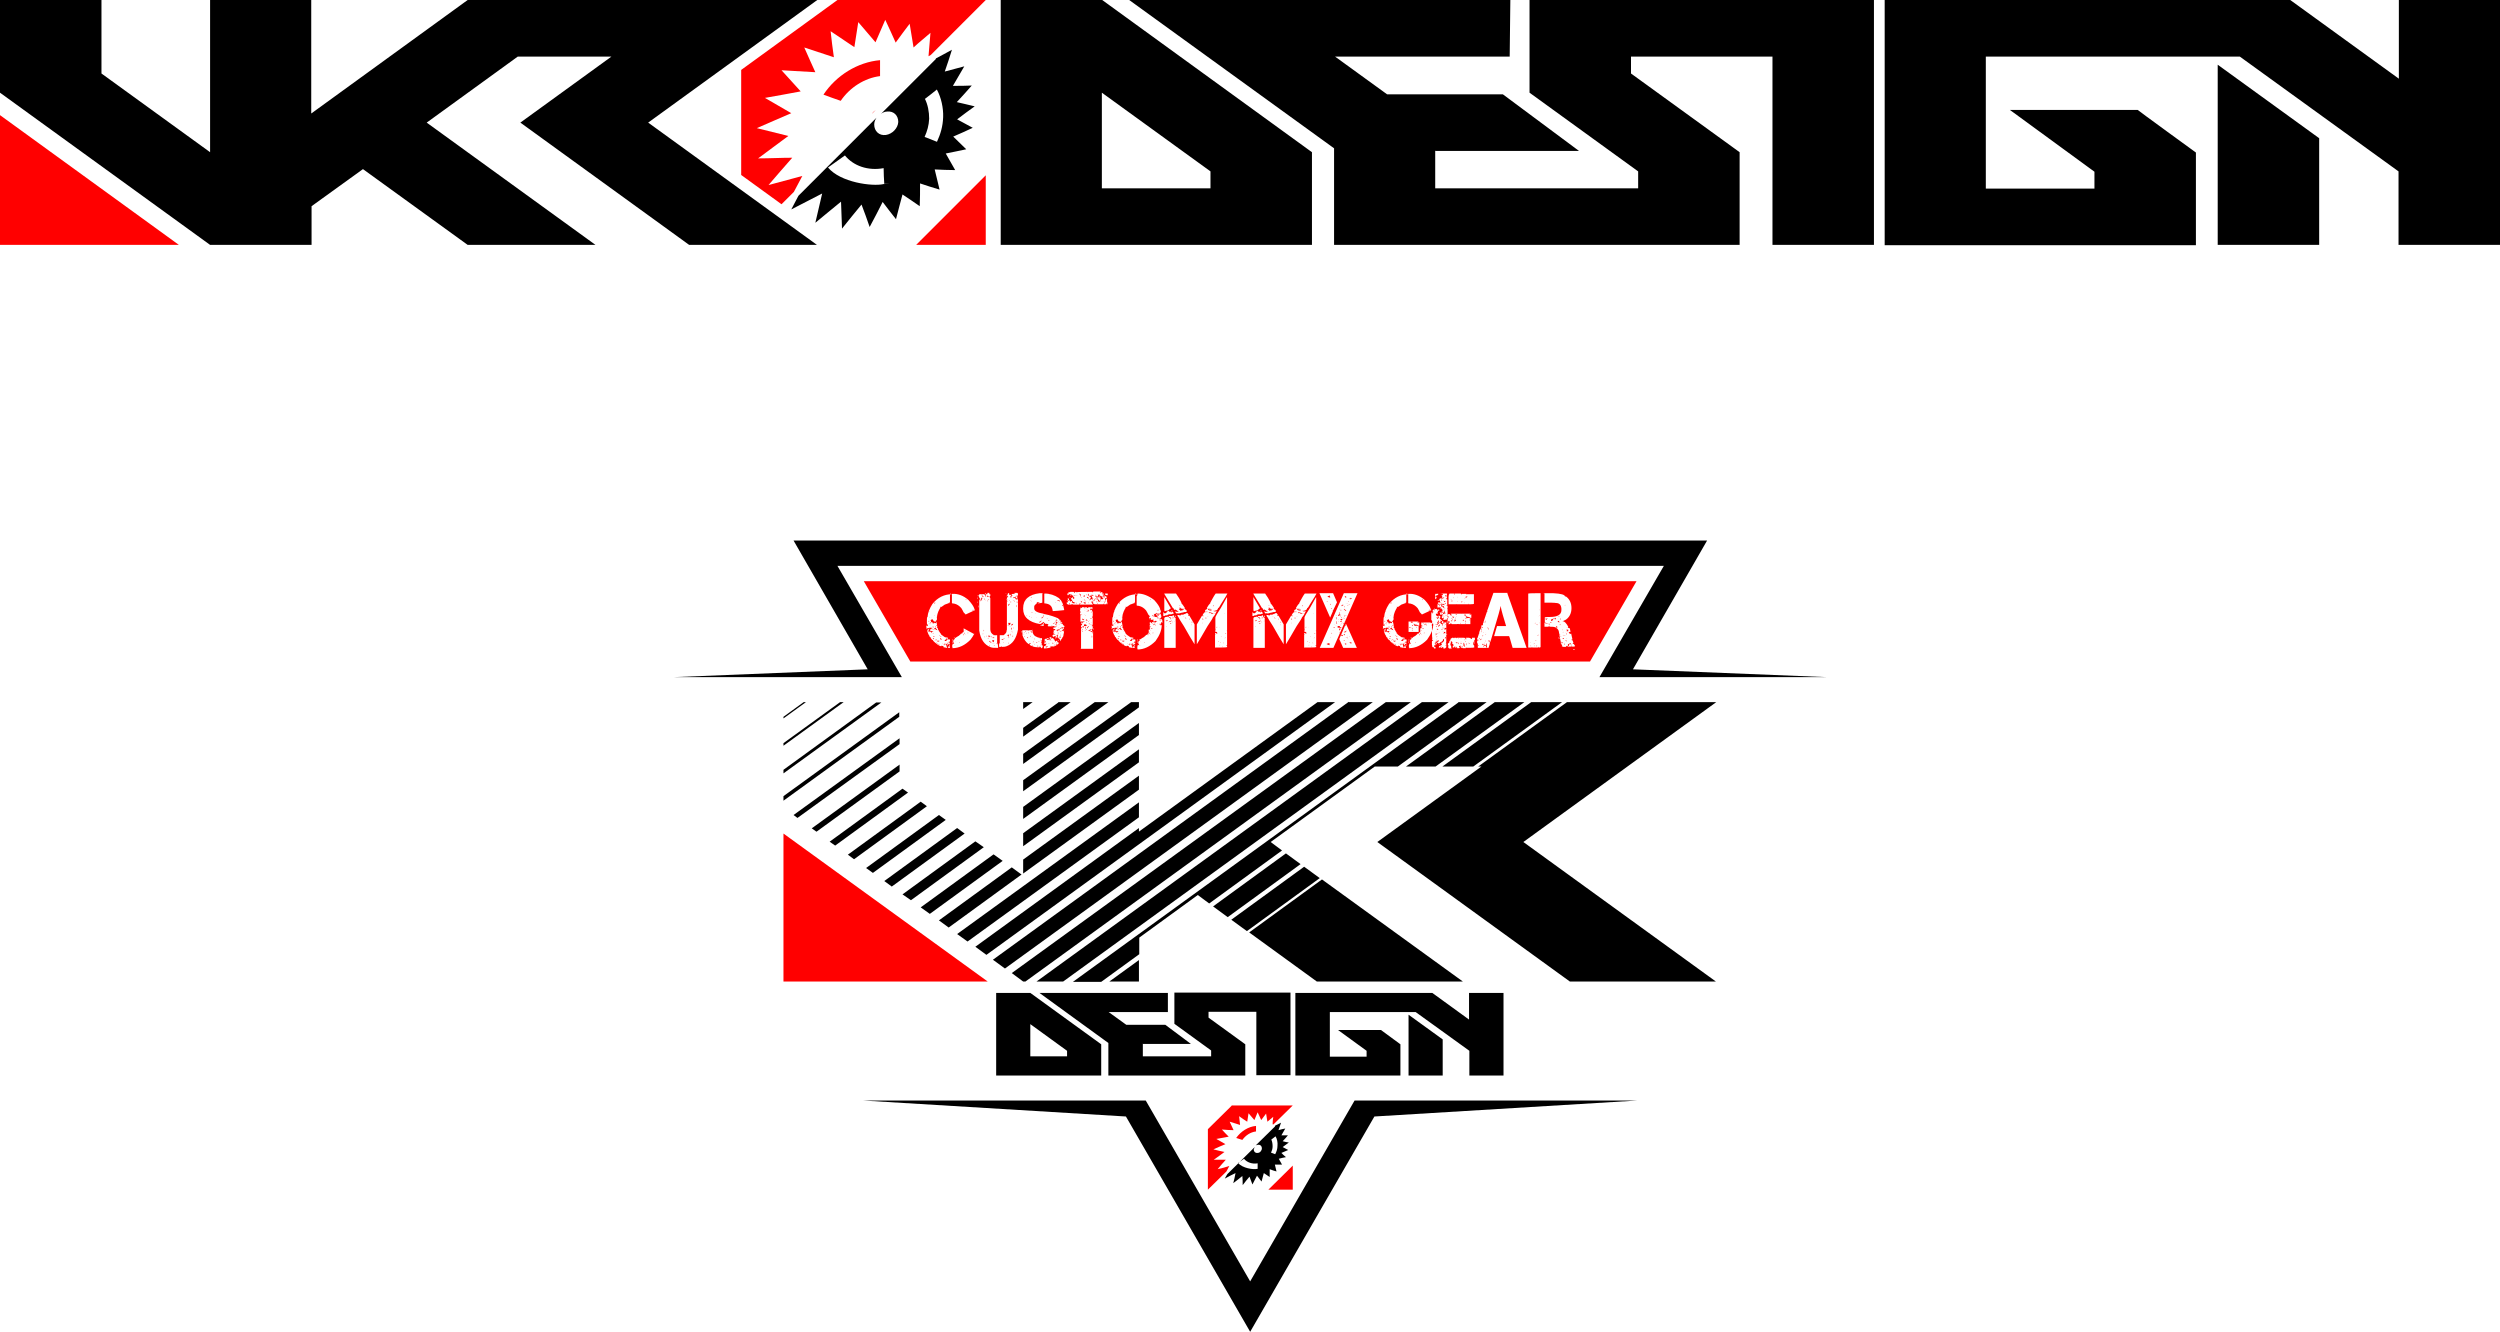 <?xml version="1.0" encoding="UTF-8"?> <svg xmlns="http://www.w3.org/2000/svg" xmlns:svg="http://www.w3.org/2000/svg" version="1.1" viewBox="0 0 768.7 409.5"><defs><style> .cls-1 { fill: red; } .cls-1, .cls-2 { fill-rule: evenodd; } </style></defs><g><g id="svgRoot"><g><g id="rootGroup"><g id="Layer1000"><g id="Layer1001"><g id="Layer1002"><g id="Layer1003"><path class="cls-2" d="M314.6,215.9h2.9l-2.9,2.1v-2.1ZM325.4,215.9h3.8l-14.6,10.6v-2.7l10.8-7.8ZM336.6,215.9h4.2l-26.2,19v-3.1l22-15.9ZM347.8,215.9h2.4v1.6l-35.6,25.8v-3.4l33.2-24ZM350.2,222.3v3.7l-35.6,25.8v-3.7l35.6-25.8ZM350.2,230.4v4l-35.6,25.8v-4l35.6-25.8ZM350.2,238.5v4.3l-35.6,25.8v-4.3l35.6-25.8ZM350.2,246.6v4.7l-52.7,38.2-3.2-2.3,55.9-40.5ZM291.7,285.2l-3-2.2,22.4-16.3,3,2.2-22.4,16.3ZM285.9,281l-2.8-2,22.4-16.3,2.8,2-22.4,16.3ZM280.1,276.8l-2.6-1.8,22.4-16.3,2.6,1.8-22.4,16.3ZM274.2,272.6l-2.3-1.7,22.4-16.3,2.3,1.7-22.4,16.3ZM268.4,268.4l-2.1-1.5,22.4-16.3,2.1,1.5-22.4,16.3ZM262.6,264.2l-1.9-1.4,22.4-16.3,1.9,1.4-22.4,16.3ZM256.8,260l-1.7-1.2,22.4-16.3,1.7,1.2-22.4,16.3ZM251,255.7l-1.4-1,27-19.6v2.1l-25.5,18.5ZM245.2,251.5l-1.2-.9,32.6-23.6v1.8l-31.4,22.7ZM240.9,246.2v-1.4l35.6-25.8v1.4l-35.6,25.8ZM240.9,237.8v-1.1l28.5-20.7h1.6l-30.1,21.8ZM240.9,229.3v-.8l17.4-12.6h1.1l-18.5,13.4ZM240.9,220.9v-.5l6.2-4.5h.7l-6.9,5ZM350.2,254.7v1l54.9-39.8h5.4l-107.2,77.7-3.4-2.5,50.3-36.5ZM414.8,215.9h7.3l-113.1,81.9-3.7-2.7,109.4-79.3ZM426,215.9h7.8l-118.5,85.9h-.7l-3.5-2.6,115-83.3ZM437.2,215.9h8.2l-118.5,85.9h-8.2l118.5-85.9ZM448.4,215.9h8.7l-27.3,19.8h-7.1l-32,23.2,3.5,2.6-22.4,16.3-3.5-2.6-18,13.1v5.1l-11.7,8.5h-8.7l118.5-85.9ZM459.6,215.9h9.1l-27.3,19.8h-9.1l27.3-19.8ZM395.4,262.4l4.5,3.3-22.4,16.3-4.5-3.3,22.4-16.3ZM350.2,295.2v6.6h0s-9.1,0-9.1,0l9.1-6.6ZM470.8,215.9h9.5l-27.3,19.8h-9.5l27.3-19.8ZM401,266.5l4.8,3.5-22.4,16.3-4.8-3.5,22.4-16.3ZM481.9,215.9h45.8l-59.3,43,59.2,42.9h-44.9l-59.2-42.9,32-23.2h-1l27.3-19.8ZM406.6,270.5l43.2,31.3h-44.9l-20.8-15.1,22.4-16.3Z"></path><path class="cls-1" d="M240.9,256.3l62.8,45.5h-62.8v-45.5Z"></path></g><path class="cls-2" d="M351.4,320.9v3.9h21v-1.8l-11.3-8.2v-9.6h35.7v25.4h-10.5v-19.5h-14.7v1.8l11.3,8.2v9.6h-42.1v-10l-21.2-15.4h39.5v5.9h-18.2l5.4,3.9h12l7.9,5.9h-14.9ZM443.6,319.6v11.1h-10.5v-18.7l10.5,7.6ZM451.8,305.3h10.5v25.4h-10.5v-7.6l-16.5-11.9h-26.4v13.7h11.3v-1.8l-8.8-6.4h13.2s6,4.4,6,4.4v9.6h-32.3v-25.4h42.1l11.3,8.2v-8.2ZM338.6,330.7v-9.6l-21.8-15.8h-10.5v25.4h32.3ZM328.1,324.8h-11.3v-9.9l11.3,8.2v1.8Z"></path></g><path class="cls-2" d="M384.4,409.5l38.2-66.2,80.7-4.9h-86.8l-32.1,55.6-32.1-55.6h-86.8l80.7,4.9,38.2,66.2ZM207.3,208.2l59.5-2.4-22.8-39.6h280.9l-22.8,39.6,59.5,2.4h-69.8l19.8-34.2h-254.1l19.8,34.2h-69.8Z"></path><g id="Layer1004"><g id="Layer1005"><path class="cls-2" d="M392.1,346.1c.6-.3,1.2-.6,1.8-.9-.3.8-.5,1.5-.8,2.3.7-.2,1.4-.4,2.1-.5-.4.7-.8,1.4-1.2,2.1.7,0,1.4,0,2,0-.5.6-1,1.2-1.6,1.8.6.2,1.3.3,1.9.4-.6.4-1.2.9-1.9,1.4.6.3,1.1.6,1.7.9-.7.3-1.4.6-2.1.9.5.5.9.9,1.4,1.3-.7.1-1.4.3-2.2.5.3.6.7,1.2,1,1.8-.7,0-1.5,0-2.2,0,.2.7.3,1.4.5,2.1-.7-.2-1.4-.4-2.1-.7,0,.8,0,1.6,0,2.4-.6-.4-1.2-.8-1.8-1.2-.2.9-.5,1.7-.7,2.6-.5-.6-.9-1.2-1.4-1.8-.5.9-.9,1.8-1.4,2.7-.3-.8-.6-1.6-.9-2.4-.7.8-1.4,1.7-2.1,2.6,0-.9,0-1.9-.1-2.8-.9.7-1.8,1.5-2.8,2.2.3-1,.5-2.1.7-3.1-1.1.5-2.2,1.1-3.3,1.7.3-.5.5-1,.8-1.4l8.4-8.3c-.1.2-.2.5-.3.7,0,.7.5,1.2,1.2,1.1.7,0,1.3-.7,1.3-1.4,0-.7-.5-1.2-1.2-1.1-.2,0-.5.1-.7.2l5.9-5.8ZM386.6,359.4s1.1-.2,0,0c-1.2.3-4.6-.2-5.9-1.8.6-.4,1.2-.9,1.8-1.3.9,1.1,2.5,1.7,4.2,1.4,0,.6,0,1.1,0,1.7ZM392.2,349.4c.5.8.7,1.9.6,2.9,0,1-.3,1.8-.7,2.6-.4-.2-.9-.3-1.3-.5.3-.6.5-1.2.5-1.9,0-.7-.1-1.5-.4-2.1.4-.3.9-.7,1.3-1Z"></path><path class="cls-1" d="M378.7,339.9h18.8l-5.9,5.8h-.3c0-.7.1-1.5.2-2.3-.6.5-1.2,1-1.8,1.5-.1-.8-.3-1.7-.4-2.5-.5.7-1,1.3-1.5,2-.4-.8-.7-1.6-1.1-2.4-.3.8-.7,1.6-1,2.4-.6-.7-1.2-1.4-1.8-2.1-.1.9-.3,1.8-.4,2.6-.8-.5-1.7-1.1-2.5-1.7.1.9.2,1.8.3,2.7-1-.3-2.1-.7-3.2-1,.4.9.8,1.8,1.2,2.6-1.2,0-2.4-.1-3.6-.2.7.8,1.4,1.5,2.1,2.2-1.2.2-2.5.5-3.8.7,1,.6,1.9,1.1,2.8,1.6-1.2.5-2.4,1-3.7,1.6,1.2.3,2.3.6,3.4.8-1.1.8-2.1,1.6-3.3,2.4,1.3,0,2.5,0,3.7,0-.8.9-1.7,1.9-2.5,2.9,1.3-.3,2.5-.6,3.6-1-.3.6-.6,1.1-.9,1.7l-5.7,5.6v-18.6l7.5-7.4ZM385.7,351.5l-.4.4c.1-.2.3-.3.4-.4ZM380.1,349.9c1.4-2,3.7-3.5,6.1-3.7,0,.6,0,1.1,0,1.7-1.7.2-3.2,1.2-4.2,2.6-.6-.2-1.2-.4-1.9-.6Z"></path></g><path class="cls-1" d="M397.5,365.8h-7.5l7.5-7.4v7.4Z"></path></g><path class="cls-1" d="M279.8,203.4h209.1l14.3-24.7h-237.6l14.3,24.7ZM292.1,182.5h0v2.7l-.4.2h0c0,0,.2.1.2.1,0-.1,0-.2.1-.2h0c0,.1-1.5.6-1.5.6l-1,.7h-.5c0,0,.1.2.2.2,0-.1,0-.2.1-.2h0c-.6.9-1.1,1.9-1.2,3.1h0c0,0-.2,0-.2,0,0,0,0,.1.2.1h0v.2c0,.5,0,.7-.2.7h0,0v.2h-.1c0,.1-.2,0-.2,0h0c0,.1,0,.2,0,.2h.2c.1,0,.3.7.4,1.7l-.2.2h0c0,0,.1,0,.1,0h0c.2,0,.3.1.3.5h0c0,0,.4.6.9,1.5,0,0,.4.4,1.2.9l1,.2v.2h0c0,.1,0,0,0,0h-.1v.2h-.1c0,0,0-.1,0-.1h0c0,0-.3-.1-.3-.1-.1.3-.3.5-.6.5h0c.1.1.2.2.2.3h0c0,0,.2,0,.2,0h0c.2-.1.3-.1.3-.2h0c0-.1,0-.3,0-.3h.3c0,0,.1,0,.1,0h.4c0,.1,0,0,0,0,.2,0,.2.1.2.2h0c0,.1,0,.1,0,.1h0v.2h0c0,.1,0,.2,0,.2h-.2s0,0-.2,0v.3c0,0,0,0,0,0h.2s0,0,.2,0h0c0,.1-.1.4-.1.4h-.3c0-.1-.2,0-.2,0h0c0,.1.1.1.1.1v.2h-.1c0,.1-.2.2-.2.2v-.2h.1c0-.1-.2-.2-.2-.2.2-.3.3-.5.3-.6,0,0-.2.2-.4.5h0c0,0,0,0,0,0h-.2c0-.1,0-.1,0-.1h-.1c0,.2,0,.3.2.3v.2c0,0,0,.3,0,.3h0c0,0,0,0,0,0h0c.1,0,.2.2.2.5h-.1c0,0-1-.2-1-.2v-.3c0,0-.3-.1-.3-.1h-.1s0-.1-.2-.1h0c0,.1,0,.2-.2.2-.7-.2-1.5-.8-2.4-1.7v-.2c0,0,0,0,0,0h-.2c0,.1-.9-1.1-.9-1.1v-.2c0,0,0,0,0,0-.1,0-.4-.5-.7-1.5,0-.3.1-.5.4-.5v-.3s0,0,0,.2h0c0,0,0,0,0,0h0c0,0,0-.1,0-.1h.3c0,.1-.2.3-.2.3h0v.2h0c0,0,0,0,0,0v.4c0,0,.2,0,.2,0h0c.2,0,.4,0,.6.3h0c0,0,0,.1,0,.1h.1v-.3c-.1,0,0,0,0,0h.2c0,0,0,0,0,0h.2c0,.1,0,0,0,0h.1c0,.1.1,0,.1,0h0c0,0,0-.1,0-.1h0c0,0,0-.1,0-.1h0c0,0,0,0,0,0,0,.2,0,.2-.2.2h0c-.2-.2-.3-.3-.4-.3h-.1c0,.1-.2.1-.2.1,0,0-.2-.1-.2-.3,0-.2,0-.3.3-.5h0c0,0,0,0,0,0h.2c0,.1,0,0,0,0h0c0,0,0-.1,0-.1v-.2c.1,0,0,0,0,0h0c0,0-.1,0-.1,0h0c0,0,0,0,0,0h-.2c0,0,0,0,0,0h-.1c0,.1,0,0,0,0h-.3c0,.1-.5.1-.5.1h0c0,.1-.3.1-.3.1-.1,0-.2-.3-.2-.9l.3.2h.2c0-.1,0-.4,0-.4l.2-.2h0l-.2.2v-.2c-.1,0,0,0,0,0h-.2c0,.1,0,.2.1.2v.2c-.2,0-.2-.4-.2-1.2s0-1.4.2-1.4h0c.1-1.3.6-2.6,1.5-4,1.6-2,3.7-3,6-3ZM299.6,194.8c-.3.6-.7,1.3-1.2,1.9-1.7,1.7-3.5,2.6-5.6,2.6h0c.1-.1.2-.2.2-.2h-.2v-.8h.1v-.4h.3c0,.1,0,.1,0,.1h.2c0-.1-.3-.6-.3-.6v-.2c0-.4.2-.6.5-.7h0c0,0,0-.1,0-.1v-.2h-.3s0-.1,0-.1h.5c0-.1,0,0,0,0h0c0,.1.1.1.1.1,0-.2.3-.4.9-.7.5-.4.7-.6.7-.7h.4c0,0,0-.1,0-.1h0s0,0,0,0h-.1c0-.1.2-.2.5-.4v-.5c0,0,0,0,0,0h.2c0,0,0,0,0,0h0c.1,0,.2,0,.2.2h0v-.2h-.3c0,0-.1,0-.1-.2v-.4c0,0,3.3,1.8,3.3,1.8ZM296.9,188.9l-.6-.6h0c0-.1-.7-1.3-.7-1.3-.6-.7-1.3-1.2-2.2-1.4-.5,0-.7-.1-.7-.2v-2.8h.1c1.7-.1,3.4.5,5,1.9,1,1.1,1.6,2,1.8,2.7v.2c-.1,0-.1.1-.1.1h.1c0,.1,0-.2,0-.2,0,0,.1,0,.2.3l-3,1.4ZM296.9,184.3h0c0,0,.1.1.1.2h.1v-.2h-.2ZM287.3,185.4v.2c.2,0,.3-.2.3-.3h-.3ZM299.1,187.5c0,.1,0,.2-.3.2h0c0,0,.2,0,.2,0h.3v-.2h-.2s0,0,0,0h0ZM285.7,187.9h0c0,.1.2.1.2.1h0c0-.1-.2-.1-.2-.1ZM288.3,189c0,0,0,.1-.2.1h0c0,.1,0,.1,0,.1l.2-.2h-.1ZM287.2,189.1h0c0,.1.2.1.2.1h0c0-.1-.2-.1-.2-.1ZM285.7,189.7h0c0,.1.1.2.1.2h0v-.2h-.2ZM286.2,189.9h0c0,.1.2.1.2.1h0c0,0-.2-.1-.2-.1ZM285.3,190.1h0c0,.1.2.2.2.2h0c0,0-.2-.2-.2-.2ZM286.5,190.3h0c0,0,0,.2,0,.2-.1,0-.3.2-.5.2,0,0,0-.2-.2-.2h0c.3.1.5.3.5.7h0c0,0-.1,0-.1.2-.3.1-.4.2-.4.3h0c.3,0,.5-.2.5-.4h.3s0,0,0,0h0s.1,0,.1,0h0c0,.1,0,.2,0,.2h0c0,0,0,0,0,0h.1c0,.1,0,.2,0,.2h.3c0,0,0-.2,0-.2h.1c0,.1.2.1.2.1h0v-.2h0l.2.2h.2c0,0,0-.1,0-.1h0s0-.3,0-.3h-.3c0-.1,0-.1,0-.1h0c-.3,0-.4,0-.4-.2h0c0,0,0,0,0,0h0c-.1,0-.2-.2-.3-.4h0ZM285.5,190.9v.2h.2v-.2h0c0,0,0,0,0,0h0ZM285.4,191.6h0c0,.1.2.1.2.1h-.1c0-.1-.1-.1-.1-.1ZM286.1,191.6v.2s0,0,0-.2h0s0,0,0,0ZM285.9,192h0c0,0,.2-.1.2-.1h-.2ZM287.8,192.4h0c0,.1.3,0,.3,0h0c0-.1,0-.1,0-.1h-.3ZM287.5,192.5v.2c0,0,.3-.2.3-.2h-.3ZM286.8,192.7h-.2c0,0,0,0,0,0h0c0,0,.4.3.4.3h0v-.3c0,0,0-.1,0-.1h0l-.2.2ZM287.6,193c0,.1,0,.2-.1.2h-.2c0,0,0,0,0,0h0c0,0,0,0,0,0l-.2.3v.2h.1c0-.2,0-.3.3-.3h.2c0,0-.1,0-.1,0l.2.3h.3c0,0,0,0,0,0l.2.2h0c-.2-.4-.4-.6-.5-.6v-.3h-.1ZM284.8,193.2h.3c0,.1-.2.3-.2.3h0v-.3ZM286.5,193.3v.2c0,0,0,.2,0,.2h0v-.2c0,0,.2,0,.2,0v-.2h-.3ZM285.2,193.9h0c0,.1.6.5.6.5h0c0-.2,0-.4-.2-.5h0c0,0,0,0,0,0h-.2ZM296.8,193.9h.1c0,.1,0,.1,0,.1h-.1c0-.1,0-.1,0-.1ZM288.6,194.2h0c0,0,.2,0,.2,0h0c0-.1-.2,0-.2,0ZM296.4,194.6v.2h.2v-.2h-.1c0-.1-.1,0-.1,0ZM297.5,194.6h0c0,0,0,.1,0,.1h.2v-.2c0,0-.2.1-.2.1ZM289.1,194.6h0c0,.1.1.2.1.2h.1c0-.1-.2-.2-.2-.2h0ZM286.8,194.9h.2s.1-.1.1-.1h-.3ZM296.7,194.9h0c0,0,0,.1,0,.1h.2s-.2-.1-.2-.1ZM296.1,195.1v.2h.2v-.2h-.1c0-.1-.1,0-.1,0ZM288.8,195.2h0c0,.1,0,.3,0,.3h0c0,0,.1,0,.1,0,0-.2,0-.3-.2-.3ZM289.3,195.5l-.3.3.5-.2h0c0,0-.2-.1-.2-.1ZM287,195.6v.2h.3v-.2h0c0,0,0,0,0,0h-.2ZM286.1,195.9v.2h.2c0,0-.1-.2-.1-.2h-.1ZM288.2,195.9v.2h0v-.2c0,0,0,0,0,0ZM290.8,195.9h0c0,.1-.1.1-.1.1h0c0,.1.2,0,.2,0h0c0,0,0,0,0,0h-.1c0-.1,0-.1,0-.1ZM286.5,196v.2h0c0,0,0,0,0,0h0c0,0,0-.2,0-.2h0ZM289.1,196.1v.2c0,.2,0,.3.3.4h.1v-.2l-.4-.4ZM286.9,196.5h.1c0,.1,0,0,0,0h0s.2,0,.2,0v-.2h-.4ZM287.7,196.6h.1c0,.1.1.1.1.1v-.2c0,0,0,0,0,0h-.2ZM292.9,196.6h.1v.3h-.2v-.2h.1ZM287.4,196.9h.2v-.2l-.2.2ZM288,196.7v.2h.1v-.2h-.1ZM288.2,197h0s0,.1,0,.1h0c0,0,.1.2.1.2h.2c0,0,0,0,0,0h0c0,0,0-.1.2-.1h.1v-.2h-.2c0,.1-.3,0-.3,0h-.2ZM293.6,197.1h0c0,0,.2.1.2.1h0c0-.1-.2-.1-.2-.1ZM292.8,197.2h.1v.5h-.1c0,.1,0-.5,0-.5ZM287.8,197.5h0c0,.2.2.3.4.3h.3c0,0-.3-.1-.3-.1h-.2s0,0,0,0h0c0-.1-.3-.2-.3-.2ZM288.9,197.6v.2c-.1,0,0,0,0,0v-.2s0,0,0,0ZM294.9,197.7h0s.1,0,.1,0v-.2c0,0,0,0,0,0h-.1ZM289.8,197.9h0c0,0,0,.1,0,.1h.2c0,0-.2-.1-.2-.1ZM290.4,197.9v.3h.3c0-.1-.1-.2-.1-.3h-.2ZM288.6,198v.2c0,0,0,0,0,0h.2v-.2h-.2c0,0,0,0,0,0ZM290.1,198.2h0c0,.1.1.1.1.1h0c0,.1.2.1.2.1v-.2h-.2ZM292.1,198.1h0v.5h0c0,.1-.2,0-.2,0,0-.3.1-.5.2-.5ZM293.6,198.4h0v.2h.2c0,0,0,0,0,0h-.1ZM291.8,198.7c.2,0,.3,0,.3.3v.2c0,0,0,0,0,0h-.5c0,0,0,0,0,0l-.2-.2h0c0,0,0,0,0,0h0c0-.1.4-.3.4-.3ZM302.2,195.1c0-.1,0-.2-.1-.2h0c0,0,.1.2.1.2ZM302.9,182.4h0c0,.1-.1.2-.1.4h0c0,0,0,0,0,0h-.2c0,0,0,0,0,0,0,0,.1.2.4.2v.3c0,0,0,0,0,0h-.1c.1,0,.2,0,.2.2h.1v-.4c0,0-.1-.2-.1-.2h0c0-.1.3-.2.3-.2h.2v-.3c.1,0,.1,0,.1,0h-.1c0-.1,0-.1,0-.1h-.3c0,0,0,0,0,0h.9c0,.1,0,.3,0,.4h0c0,0,.2,0,.2,0h.1v.6h-.2,0c0,.1,0,.3,0,.3l.2.3v9.6c0,.8.4,1.4,1,1.7h0c0,0,0,.1,0,.1h-.1c0,0,0,0,0,0h.5c0,.1.6,0,.6,0h.1v2.4h0c0,0-.3,0-.3,0h0c0,0,0,0,0,0h0c0,.1.5.2.5.2h0c0,.1,0,.2,0,.2v.2c.1,0,.1.9.1.9,0,0-.3,0-.5,0-.1,0-.2,0-.2-.2h0v.2c-.5,0-1.1,0-1.6-.2-1.9-.7-3.1-2.4-3.5-5.1v-9.4h.3l.3.2c0-.2,0-.2.2-.2,0-.2,0-.4.1-.4h.5c0,.1.1,0,.1,0h0c0,0-.4,0-.4,0h0c-.2-.1-.3-.2-.5-.4v.2s0,0,0,.1v.4h-.5v-.4c.1,0,.2,0,.2-.1-.2,0-.3-.1-.4-.3v-.7l.2-.2h.9c0,.1-.2.2-.4.2h0c0,.1,0,.1,0,.1l.4-.3h.2c0,0,0,0,0,0h1.1ZM301,183.2h0c0-.1-.4-.1-.4-.1v.2h.4ZM303.7,183.6c.1-.1.3-.2.4-.2h0c-.1,0-.2-.1-.4-.3h0l-.2.2.2.3h0ZM302.5,183.5h0c0,0-.6-.5-.6-.5v.2c.2.1.3.3.3.5,0,0,.1,0,.2-.3h.1ZM302.8,184.3v-.2h-.2c0,0,0,.2,0,.2h.1ZM303.7,184.2c0,0,.2.2.5.2l-.3-.2h-.2ZM303.1,184.6h0c0-.1-.1-.2-.1-.2v.2h.1ZM301.4,184.9c.2-.2.4-.3.7-.3h-.1c-.3,0-.5.1-.6.2h0ZM303.8,184.9v-.3h-.1v.3h.1ZM300.7,185.3v-.3c.1,0,.1,0,.1,0h-.2c0,0,0,.4,0,.4h0ZM301,186.7v-.5h-.1v.2c0,0,0,.4,0,.4h0ZM305.6,198.5h.3c0-.1-.2-.1-.2-.1h-.1ZM305.5,197.9h.3c0,0-.3-.1-.3-.1h0ZM305.2,196.2h0c0,0,.5,0,.5,0v-.2h0c0,0-.5,0-.5,0v.3ZM305.1,197.9h0-.1c0-.1,0-.1,0-.1h.1ZM305,196.8c0,.3.2.5.5.7l.2-.7h0c0,0-.5.1-.5.1h-.2ZM304.7,195.7h0v.2h.2c0-.1,0-.2-.2-.2h0ZM304.2,198.7h.1v-.3h-.1v.3ZM304.1,197.1c0,.2.3.4.6.5h.1c0-.1,0-.2,0-.2-.4-.1-.6-.2-.6-.4h0ZM303.9,194h.2c0,0,0,0,0,0h-.1c0-.1,0,0,0,0ZM303.9,195.4v.2c.1,0,.1.3.1.3h.2c0-.2.2-.3.5-.3h0c0,0-.8-.2-.8-.2h0ZM303.7,196.3c0,0,0,.1.2.2h0v-.2h-.3ZM303.3,195.5v.2h.1v-.5c0,0,0,0,0,0v.3ZM302.7,195.9h.2c0,0-.2-.2-.2-.2v.2ZM302.5,193.9v.3c0,.1,0,.2,0,.2,0-.2,0-.4.1-.5l-.2-.2h-.1c0,0,.2.2.2.2ZM301.7,194h0v-.2c0,0,0,0,0,0v.2ZM302.2,194.8c0,.1,0,.2.1.2v-.2h-.1ZM300.7,191.9h0s0,0,0,0h0ZM304.3,182.4h0c0,0,0,.1,0,.1h0c-.1,0-.2,0-.3-.1h.3ZM300.5,184.3v-.6h.1c0,.1,0,.5,0,.5h0c0,0-.1,0-.1,0ZM302,193.6h0s.1,0,.1,0h0s-.1,0-.1,0ZM311.2,194.4h.1v-.2c0,0-.1,0-.1.2ZM311.7,182.4h0c0,.1.2,0,.2,0l.4.3h0c-.2-.2-.3-.3-.4-.4h.9l.2.2v.7c-.1.2-.3.3-.4.3,0,0,0,.1.2.1v.3h-.1c0,.1-.4.1-.4.1v-.4c0,0,0-.1.2-.1v-.2c-.2.2-.4.3-.6.3h0c0,.1-.4.1-.4.1h0c0,0,.1.2.1.2h.2c0-.1.3-.1.3-.1,0,0,.1.1.1.4.2,0,.2,0,.2.2l.3-.2h.3v9.4c-.5,2.7-1.6,4.4-3.5,5.1-.5.2-1,.2-1.5.2v-.2h-.1c0,.1,0,.2-.2.2-.3,0-.4,0-.5,0v-1c.1,0,0,0,0,0h0c0-.1.5-.2.5-.2h0c0-.1,0,0,0,0h0c0,0-.3,0-.3,0h0c0,0,0,0,0,0v-2.4h.8c0,0,0,0,0,0h.5c0-.1,0,0,0,0h-.1c.7-.5,1-1,1-1.8v-9.6l.2-.3v-.2c0,0,0,0,0,0h0c0,0-.2,0-.2,0v-.5h.1c0-.1.2-.1.2-.1h0c0-.1,0-.3,0-.4h.9,0c0,0-.3,0-.3,0h-.2v.5h.6v.2l-.2.2v.4h.2c0,0,0-.1.2-.1h0c0,0-.1,0-.1,0h0c0,0,0-.4,0-.4.2,0,.4-.2.4-.2h0c0,0-.2,0-.2,0h-.1c0-.2,0-.3-.1-.3h0c0-.1,1.1-.1,1.1-.1ZM312.9,183.3v-.2h-.4c0,.1.4.2.4.2ZM309.8,183.6h0l.2-.3-.2-.2h0c-.1.2-.2.2-.4.2h0c.1,0,.2.1.4.2ZM310,186c0,.2.1.3.2.3,0-.2,0-.4.3-.5v-.2l-.6.4h0c0,0,.1,0,.1,0ZM310.9,185.2v-.2c0,0,0,0,0,0h-.2v.2h.1ZM309.8,184.2h-.2l-.3.2c.3,0,.5-.1.5-.2ZM310.5,184.7v-.2h-.1v.2h.1ZM312.1,185h0c0-.2-.2-.3-.6-.4h-.1c.2.1.5.2.7.4ZM309.8,185v-.3h-.1v.3h.1ZM312.8,185.3v-.3c0,0-.2,0-.2,0h0c0,0,.1.4.1.4h0ZM312.6,186.7v-.4c.1,0,0-.2,0-.2h-.1v.5h0ZM308.6,197.6h-.2c0,.1.3.1.3.1h-.1ZM310.1,192.4h-.3c0,.1.3.1.3.1h0ZM308.5,196.5h-.5c0,0,0,0,0,0v.2h.5c0,.1,0,0,0,0v-.3ZM310.7,192.5h-.2c0,.1,0,.1,0,.1h.1ZM310.7,191.5h-.2c0,.1-.5,0-.5,0h0c0,0,.2.8.2.8.4-.2.5-.4.5-.7ZM308.8,196.2c-.2,0-.2.1-.2.2h0c0,0,.2,0,.2,0h0c0-.1,0-.2,0-.2h0ZM310.1,197.6h-.1v.3h.1v-.3ZM311.5,191.7h0c0,.1-.2.2-.6.4h0c0,.1,0,.2,0,.2h0c.4,0,.6-.2.6-.5h0ZM309.5,193.9h-.1v.2h.2c0,0,0-.2,0-.2ZM310.3,195.1h0l-.8.2h0c.3,0,.5.2.5.4h.2v-.5c.1,0,.1,0,.1,0ZM310.4,196h-.3v.2h0c.2,0,.2-.1.2-.2ZM310.8,194.9h-.1v.3c0,0,0,.2,0,.2h.1v-.5ZM311.5,195.5h-.2v.2h.2v-.2ZM311.1,193h0c0,0,0,0,0,0l-.2.2c0,.1.1.3.1.5,0,0,.1,0,.1-.2v-.3c0,0,.1-.2.1-.2ZM311.7,193h-.1v.2h.1v-.2ZM311.2,194h-.1v.2c0,0,.1,0,.1-.2ZM312.7,191.9h0c0,0,0,0,0,0h0ZM309.5,182.4c0,.1-.1.2-.3.2h0c0,0,0-.1,0-.1h0c0,0,.3,0,.3,0ZM312.9,184.4h0c0,0,0-.5,0-.5h0c0-.1.1-.1.1-.1v.6h-.1ZM311.4,192.9h0s.1,0,.1,0h0s-.1,0-.1,0ZM320.5,182.5h0v2.8c0,0-.5.2-1.4.2,0-.1.2-.2.4-.3h.2c0,0,.1,0,.1,0h0c0-.1-.6-.1-.6-.1h0c0,.1-.4.1-.4.1v.3c-.5.4-.8.7-.8,1v.3s0,.3,0,.3c0,.8,1,1.3,2.9,1.6h0s0,.1,0,.1h0c0,.1.2,0,.2,0,2,.4,3.3.9,4.2,1.3l1,.9h0s-.2,0-.2,0h0c-.1-.1-.2-.2-.2-.3h-.2l.4.3v.3c0,0,0,0,0,0h0c0,.1,0,.1,0,.1h.2c0,0-.2.3-.2.3h.5c0,.1,0,.2.2.2,0,.1,0,.3.2.4.2,0,.3.2.3.5h-.2c0,.1-.6.1-.6.1,0,0,0,.1-.3.2h-.4c.2.1.3.2.4.2,0,0,0-.1.2-.1l.2-.2c0,.2,0,.3.2.3h0c0,0,0,0,0,0,0-.3.1-.4.3-.4h0v.4h0c0,.1-.1.2-.3.2,0,.2,0,.3-.1.3-.1,0-.2,0-.2.3h-.5c0,0,0,.3,0,.3h0c0-.1,0-.2,0-.2l.5-.2h.3c0,.1.1.1.1.1h.2v-.5h.1c0,.7-.1,1.2-.2,1.6h0c0,0-.1,0-.1,0h0c0,0,.1,0,.1,0,0,.5-.2.7-.3.7h-.2c0,0,0,0,0,0h.2c0,.3-.2.5-.4.7h0c0,0,0,0,0,0,0,.2-.1.4-.3.6h0s0,0,0,0v-.4c.1,0-.5-.5-.5-.5h.1c0,0-.1-.2-.1-.2h-.3c0,0,0-.4,0-.4,0,0,0-.2.2-.2h0c0-.1-.2-.2-.5-.2v.2c.1,0,.1.4.1.4h-.2c0,0,.1.1.1.1h0c0,.1-.2.3-.2.3h0c0,0,0,0,0,0h-.2c0,0,0,0,0,0,0-.3.1-.4.3-.4h0c0,0-.3-.3-.3-.3h-.3,0c0,.1-.1.2-.1.2-.3,0-.4,0-.4-.2h0c0,0-.1-.2-.1-.2,0-.1.2-.2.5-.2h0c-.2-.1-.3-.2-.3-.4.2-.3.2-.6.2-1h.3c0-.1.2-.2.2-.2h0s-.1-.2-.1-.2h-.3c0,.1,0,.1,0,.1l-.4-.5h0c0,0,0,0,0,0h.4c0,0,0-.1.2-.1h0s0,0,0,0h.3v-.2c-.2,0-.4,0-.5-.2h-.3c0,.1-.9.1-.9.1h-.2c0-.1-.2,0-.2,0-.3,0-.4-.2-.4-.2h0c0,0,.2-.1.3-.3-.2-.2-.4-.3-.7-.3h0c0,0-.3,0-.3,0h0c0,0-.6-.6-.6-.6,0,.2-.2.3-.4.3,0,.1-.1.2-.4.3h0c0,.1-.2.1-.2.1-3.5-.6-5.2-2.2-5.2-4.7v-.2c0-2.6,1.7-4.2,5.1-4.6h1ZM321.2,182.5c1.6,0,3.1.5,4.4,1.4.6.6.9,1,.9,1.3.2,0,.4.7.7,2.2v.2l-1.9.2h0c0,0-1.6.1-1.6.1-.1-.9-.4-1.5-.8-1.8-.3-.3-.9-.5-1.8-.6h0c0-.1,0-.5,0-.5v-.6c0,0,0-1.8,0-1.8h0ZM322.6,182.9h0c0,0,.2.1.2.1h0c0-.1-.2-.1-.2-.1ZM323.8,183.3l.2-.2h0l-.2.2ZM317,183.7h.1c0,.1,0,.1,0,.1h.1v-.2h-.3ZM315.4,184.6h.1c0,.1,0,.1,0,.1h0c0-.1-.2-.1-.2-.1ZM325.3,184.6h0c0,.1-.3.1-.3.1h0c0,.1.3.1.3.1h.3s.1.1.1.1h.2v-.2h-.1c0-.1-.4-.1-.4-.1ZM316.8,184.7h0c.2.1.3.1.3.2h.1l-.2-.2h-.2ZM324.5,185.2h0c0,.1.2.1.2.1h0c0-.1-.2-.1-.2-.1ZM326.6,186v.3h.2c0,.1,0,0,0,0v-.3h-.2ZM317,188.2h0c0,0,.7.2.7.2l-.4-.2h-.3ZM318.2,188.6h0c0,.1.2.1.2.1h0c0-.1-.2-.1-.2-.1ZM320.8,189.2h0c0,0,0,.3,0,.3,0,0-.2.1-.2.3h-.3v.2c0,0,0,.2,0,.2.4-.3.6-.6.6-.9v-.2h-.1ZM315.6,189.3l.2.2v-.2c0,0,0,0,0,0h-.2ZM316.4,189.4v.2h.1c0,.1,0-.2,0-.2h-.1ZM317,189.9h0c0,.1.3.1.3.1h0c0,0-.2-.1-.2-.1ZM318.6,189.9h0c0,.1.2.1.2.1h0c0,0-.2-.1-.2-.1ZM321.9,190.3h.2c0-.1-.1-.1-.1-.1h-.1ZM316,190.3h.1c0,.1.1.1.1.1h0c0-.1-.2-.1-.2-.1ZM325,190.4v.3c.1,0-.1.1-.1.1h0c0,0-.2,0-.2,0h-.1v.3c.1,0,.1.2.1.2v.2h-.6c0-.1,0,.1,0,.1h-.4c0,0,.3.2.3.2l.2-.2h.2s.2-.1.3-.1v.3h-.2v.2l.2.2h.1v-.5h.1c0-.1,0-.1,0-.1h.2c0,0,0-.3,0-.3h-.4c0,0,0-.3,0-.3h.3c0,0,0-.2.1-.2,0-.1-.1-.2-.3-.3ZM320.2,190.5v.3h0v-.3h0ZM322.5,190.7h-.1v.2h.2v-.2h0ZM319.9,191.2h-.5c0-.1.2.2.2.2h.2c0,0,0-.1.2-.2h0c0-.1.2-.2.2-.2v-.2s-.4.3-.4.3ZM325.3,191.1v.2c0,0,.1,0,.1,0v-.2h-.1ZM326.4,191.2h0c.2,0,.2.2.2.3h-.4v-.2h.1ZM322,191.3h0c0,.1.2.1.2.1h-.1ZM325.7,191.5h0c0,.1.3,0,.3,0h0c0,0-.3,0-.3,0ZM320.6,191.6h.2l.2.2v.2h-.3v-.3ZM325.4,191.8h0c0,.1.2.2.2.2h0c0-.1-.2-.2-.2-.2ZM325.7,192h.1c0,.1,0,.1,0,.1h-.1c0-.1,0-.1,0-.1ZM320.3,192h.4l.2.2v.3c-.7-.1-1.1-.2-1.1-.3h.5ZM323.4,192.2v.2c0,0,0,0,0,0h.1c0-.1,0-.2,0-.2h-.1ZM324.9,192.3c0,.2,0,.3-.3.3v.2h0l.5-.4h-.3ZM326,192.4h0c0,.1.2.2.2.2h.2c-.2,0-.3,0-.4-.2ZM325.4,192.8h0c0,.1.3.1.3.1h-.1c0-.1-.2-.1-.2-.1ZM325.5,193.5h0c0,.1-.3.1-.3.1,0,0-.3.1-.7.2h0c0,0,0,0,0,0h.5c0,.2,0,.3.1.3h.1v-.2c-.1,0-.1,0-.1,0h.1c0-.1.4-.1.4-.1h.2c0,.1,0-.1,0-.1h0c0-.1.1-.2.1-.2h-.3ZM317.4,193.6h0c0,.1-.1.3-.1.3h0c.2,0,.2.2.2.6.2.4.3.7.6.9h0s0,0,0,0h0c0,.1,0,.1,0,.1h0c.7.4,1.2.6,1.6.6v.2h.1c0-.1.3-.1.3-.1.2,0,.3,0,.3.2v.5c0,0,0,.1-.2.1h0s-.1,0-.1,0h0c.1,0,.2.2.2.3l-.2.3c.1,0,.2,0,.2.1h0c0,.1,0,.4,0,.4h0s0,0,0,0h0v.3c.2,0,.3,0,.3.2v.3c0,0,0,.1-.2.1l.2.2h-.1c0,.1-.3.1-.3.1,0,0-.1-.2-.4-.5h0c0-.1-.3-.1-.3-.1h0s.2,0,.2,0v.3h-.4c-.2-.3-.3-.5-.4-.5h0c.1.1.2.2.2.5h-.3c-.8,0-1.5-.3-2.2-.7,0-.3.2-.4.3-.4v-.2c-.2,0-.4.1-.5.3h-.2c-.8-.6-1.4-1.5-1.8-2.6v-.7c-.1,0,0-.1,0-.1h0c0,0,0,0,0,0h0c0-.2-.1-.4-.1-.7h.1c0-.1,0-.1,0-.1h0c0,0,0,0,0,0h.5c0,0,.3,0,.3,0h.8v.2h0c0-.2,0-.2.2-.2h1.4ZM316.1,193.9h.1c0,.1.1,0,.1,0h0c0-.1-.1-.1-.1-.1h-.1ZM326.4,193.8h0c0,.1,0,.1,0,.1h.1c0-.1-.2-.1-.2-.1ZM325.9,194v.2c.1,0,.3-.2.3-.2h-.3ZM314.1,194.1v.4h0c0,0,0-.1.2-.1h0s-.1-.3-.1-.3h-.1ZM315.3,194.1h0v.2h.2c0,0-.1-.2-.1-.2ZM316.9,194.2h0c.1.1.2.2.2.3h.2c0-.1-.1-.2-.1-.2h0,0v-.2h-.3ZM314.8,194.5h.3c0-.1-.2-.1-.2-.1h-.1ZM325.1,194.6h0c0,.1.3.1.3.1v-.3c0,0-.1,0-.1.2h-.2ZM316.1,194.6h.1c0,.1.2.1.2.1v-.2c0,0-.3.1-.3.1ZM324.2,194.5h.1c0,.1,0,.1,0,.1h-.1c0-.1,0-.1,0-.1ZM315.6,194.6v.2h.1v-.2h-.1ZM323.8,194.8h0c0,.2.1.2.4.2,0,.2,0,.2.1.2h.2c0-.1-.6-.5-.6-.5h-.1ZM325.4,194.8v.2h.1v-.2h-.1ZM314.7,195h.2c0-.1,0-.1,0-.1h-.1ZM325.9,194.9h0c0,.1.1.2.1.2h0v-.2h-.2ZM325,195h0c0,.1.1.2.3.4v-.2c-.2,0-.3,0-.3-.1h0ZM326.1,195.2v.2h.2c0-.1-.2-.2-.2-.2ZM324.6,195.4h0c0,.1.2.2.2.2h0c0-.1-.3-.2-.3-.2ZM316.7,195.5h0c0,.1.1.3.1.3h.1c0-.1-.1-.3-.1-.3h-.1ZM325.6,195.6h0c0,0,.2.1.2.1h0c0-.1-.2-.1-.2-.1ZM314.9,195.8h0c0,0,.1,0,.1,0v-.2h-.1ZM325.4,196.4h0c0,0,.1,0,.1,0h0s.3-.2.3-.2c.2,0,.3,0,.3-.3h0c0-.1,0-.2-.2-.2h0c0-.1,0-.1,0-.1,0,0-.1.2-.1.6h-.3ZM315.9,195.9v.3h.2c0,0,0-.3,0-.3h-.1ZM317.4,195.9c0,.1,0,.2-.2.2h0c0,.1.3-.2.3-.2h-.1ZM322.7,195.9c.2,0,.5,0,.7.3.4,0,.6.1.6.4h.2c0,0,0,0,0,0v.2c.1,0,0,0,0,0h0c.2.2.3.4.3.5h.1c0-.2.2-.3.5-.3h0c0,0,0,.1,0,.1h0c0,.1,0,.2,0,.2,0,.2,0,.3-.2.3v.2c0,.2,0,.3-.3.3,0,0,0,.1.3.2h0c0,0,0-.1,0-.1h0v-.4h.1c0,0,0-.1,0-.1,0-.2.2-.3.4-.3,0,.3.1.4.2.4h0c-.8.7-1.4,1-1.8,1h0c0-.1-.6,0-.6,0h0s0-.2,0-.2h-.2c0,.1.1.3.1.3h0c0,.3-.7.4-2.1.5h0v-.7h0c0-.1.3,0,.3,0h.1c0,0,.1,0,.1-.3l.2-.2h0c0-.1,0-.1,0-.1h0c0,0,0,0,0,0,0-.2,0-.4-.2-.7v-.2c0,0-.3-.3-.3-.3v-.3c0,0,0-.1.3-.2h.3c0,0,.2-.2.6-.2v.3h-.6l.2.3h0c0-.1.5-.1.5-.1h0c0-.1.1-.1.1-.1h.2c0,.1,0,0,0,0v.3h.2v-.4s0,0,0,0c-.1,0-.2,0-.2-.3h-.2c0,0,.2-.2.2-.2ZM323.1,196.3v.2c0,0,.2-.1.2-.1v-.2h-.2ZM317.9,196.4c0,0,0,.1.2.1h0c0,.1.2.2.2.2h0c0,0-.2-.3-.2-.3h-.2ZM320,196.7v.2h.2c0,0-.1-.2-.1-.2h0ZM323.3,196.8h0c0,.1.3.1.3.1h-.1c0-.1-.2-.1-.2-.1ZM325.9,196.8h0c0,.1.2.1.2.1h0c0-.1-.2-.1-.2-.1ZM325.3,196.9h.2v.2h-.2c0,0,0,0,0,0v-.2ZM317.5,197.2h.1c0,0,0,0,0,0l.2.2h0c0,0,0-.2,0-.2h-.3ZM321.1,197h.1v.2c0,0,0,.2,0,.2h-.1v-.3ZM316.3,197.2h0c0,0,.2,0,.2,0h0c0-.1-.2,0-.2,0ZM319.3,197.2h0c0,0,.1.2.1.2h.2c0-.1-.3-.2-.3-.2h0ZM318.6,197.3v.2l.2.2h.1v-.2h-.1c-.1,0-.2,0-.2-.1h0ZM321.3,197.5h.3v.5h-.5v-.4c0,0,0-.1.2-.1ZM324.2,197.5c0,.1,0,.2-.2.2h0c0,0,.2,0,.2,0v-.2c0,0,0,0,0,0ZM323.6,197.6v.3h.4c-.2-.1-.3-.2-.3-.3h-.1ZM317.6,197.6h.1c0,.1,0,.1,0,.1h-.1c0-.1,0-.1,0-.1ZM322.4,197.7c0,.1.1.2.2.2h.1s-.2-.2-.2-.2h-.1ZM318,198h0v.2h0c0,0,0,0,0,0h.2c0,0-.3-.2-.3-.2ZM319.9,198.2v.2h.1c0,.1,0,0,0,0h.1c0,.1,0,.1,0,.1h0c0-.1-.3-.4-.3-.4ZM324,198.4h.3c0-.1-.1-.2-.1-.2h0l-.2.2ZM317.1,198.3h0c.3,0,.4.2.4.4h.1c0-.1,0-.2,0-.2h0c0,0-.5-.2-.5-.2h0ZM319.1,198.3v.2h.1c0-.1-.1-.2-.1-.2ZM321.8,198.6v.3h.3c0-.2,0-.3-.3-.3ZM321.5,199h0s.4.1.4.1v-.2c0,0-.4,0-.4,0ZM319,199h0s0,.1,0,.1h0c0,0-.2,0-.2,0h0c0,0,.2-.1.2-.1ZM319.3,199.1h.2c0,.1,0,.1,0,.1h-.2ZM340.5,183h-.3c-.1,0-.3,0-.4-.3h0v-.2h.8v.6ZM340.5,185v.3c-.1,0,0,0,0,0h0v.5h-.2v-.4s0,0,0,0h0l-.2.4h-.7v-.2h-.1c0,0,0,.2-.1.2h-2.7c0-.1-.1-.2-.4-.2h0s-.1-.1-.1-.1v-.2c0,0,0-.1.3-.1h0c-.2,0-.3-.1-.3-.2v-.3h.1c0-.1.2-.1.2-.1,0,0,0,.2.1.2h.3s0-.1,0-.1h0s0,0,0,0h-.3v-.3c0-.2.2-.3.5-.3h0v.2c0,0,.4-.1.4-.1,0,.1,0,.2.3.2v.4h.2v.3h0c.1.1.2,0,.2-.1h.3s0-.1,0-.1h0s0,0,0,0h-.1l-.2-.2v-.2h-.2,0v-.2h-.3c0,0,.1-.3.1-.3h-.1v-.5h.5c0,0,0-.1.1-.1h.2v.2c-.2,0-.4.2-.4.4h0c.1-.2.2-.3.4-.3h.1c0,0,0,.2,0,.2v.3h.3c0,0,.1,0,.1.2h.1c0-.2.1-.3.3-.3h0c0-.1.1-.6.1-.6h0s.1,0,.1,0c0,0,0,.2.1.2h.2c0-.1-.1-.1-.1-.1v-.3c0,0,0,0,0,0h0c0,0-.1,0-.1,0v-.2c0,0,.2,0,.2,0v.2h.3s0,0,0,0c0,.1.2.2.3.2v.2l-.2.2h-.1c0,0-.3,0-.3,0h0c0,.1.2.1.2.1h0c0,0-.1.2-.1.2h0s0,0,0,0h0c0,.1.1.4.1.4h.1c0-.2.1-.4.4-.7h0v1.4ZM339.9,184.6h0c0,0,0,0,0,0l-.2.2h0v.2c0,.2,0,.3-.2.3v.2h0c.2-.1.3-.4.4-.7ZM339.5,185.4v.2h.1c0,0-.1-.2-.1-.2ZM339.5,182.5h0c0,.1-.3.2-.3.2h-.4c0,0,.1-.2.1-.2h.6ZM339.5,184.8h-.1c0,0,0,0-.2,0h0c0,.1.3,0,.3,0h0ZM339.4,183c0,0-.2.2-.5.3h0s.3.1.3.1c0-.1,0-.2.1-.2v.3s-.1.3-.1.3h0c0,0-.2,0-.2,0h-.1v-.4c-.2,0-.3,0-.4-.2h0s0,0,0,0h-.4c0,.1-.1,0-.1,0l.2-.2h0s-.1-.2-.1-.2c-.3,0-.4.1-.5.4h0,0c0,.1-.1.2-.1.2h-.4c0-.2,0-.3-.1-.3h0c-.1,0-.2.2-.2.4.2,0,.3,0,.3.1h0v.2h.1c0,0,.1,0,.1-.2h0c0,0,.2,0,.2,0h.2c0,.4-.1.5-.4.5,0,0,0,0-.3,0h0c0-.1-.2-.1-.2-.1-.3.5-.6.7-.6.7s-.1,0-.1.3h0s-.3,0-.3,0h-.3s0,0,0,0v.3c.1,0,0,0,0,0h.1c0,0,.1,0,.1-.2,0,0,.1,0,.1.3h0v.3c-.1,0,0,0,0,0h.2v.2h-1.7s-.5,0-.5,0h-3.7c-.1,0-.3,0-.5-.2h-.1,0v.2h-.1s-.3,0-.3,0h-.7l-.4-.3v-.4c.1,0,.2,0,.2,0h.2v-.3h-.2v-.3h.2v.2c0,0,0,0,0,0h.2v-.2c0,0-.2-.1-.3-.3v-.3c.3,0,.4,0,.4.2v.3c.1,0,.2,0,.2.3l.4.2h0v-.2h.3v.2l-.3.3h0c0,.1,0,.1,0,.1,0-.2.1-.3.3-.3h0c0,.1,0,.2.3.3h0s-.1,0-.1,0h0c0,.1.2.1.2.1h.5v-.2l-.4-.2h-.1c0,.1-.4-.5-.4-.5v-.2c0,0,0,0,0,0-.2,0-.3-.1-.3-.4.2,0,.3-.2.3-.3h.3v.4c0,0,0,0,0,0h.4c0,.1,0-.2,0-.2h0c0,0-.1,0-.1,0v-.2h.2c0-.1,0-.1,0-.1h0c-.3,0-.4,0-.4-.2h0c0-.1,0-.3,0-.3h-.4c0-.1,0-.2,0-.2h0s-.1-.2-.1-.2c0,.2,0,.4-.2.4h-.3c0,0,0-.4,0-.4h0s-.4,0-.4,0c0,.2,0,.3-.1.3h-.3v-.3c0,0,.1-.1.3-.2,0-.3,0-.4.1-.4h.4c0,.1,0,.1,0,.1,0-.1,0-.2.1-.2h1l.4.4v-.4h.2c0,.1.2.1.2.1h.2c0-.1,3.3-.1,3.3-.1,0,0,.1,0,.1.2h0c0-.1,0-.2.1-.2h1.3v.2h0c0,0,0,0,0,0l.3-.3h2.2c0,.1-.1.2-.1.2h0s-.2,0-.2,0h0c0,.1.3.1.3.1,0,0,.1,0,.1.3h0v-.4h.3c0,0,0,0,0,0h0c0,0,.2.2.3.2ZM339.1,185h-.2c0,.1.2,0,.2,0h0ZM338.8,185.1c-.2,0-.3,0-.3-.2v-.2c0,0,0-.4,0-.4h-.2l.2.7h.1c0,.1.1.1.1.1h.1ZM337.7,182.7h-.2s0,0,0,0h0c0,0,.2.2.2.2h0v-.2ZM337.5,185.4h-.1v.2h.2c0-.1-.1-.2-.1-.2ZM337.4,184.9h-.2v.3h.1v-.2c.1,0,.1,0,.1,0ZM336.9,182.9h0c0,0-.2,0-.2,0l.2.2h0ZM335.6,183.2v.2h0v-.3h-.2c0,.1-.2.1-.2.1h-.3s-.1-.3-.1-.3h0v-.3h-.2s0,0,0,0v.5c.1,0,0,0,0,0h0c0,.1.4.1.4.1v.3h.2s.2,0,.2,0v.4l-.2.2h0s-.1,0-.1,0h-.1c0,0,.2,0,.2,0h0c0,.1-.2.3-.2.3h-.1c0,0,0,0,0,0h-.3c0,0,0,0,0,0h.4c0,0,0,.1,0,.1h0c0,.1,0,.1,0,.1,0,0,0-.1.3-.1,0-.2,0-.3.2-.3l.5.2v-.2h-.1v-.2h0c0-.1.3,0,.3,0h0c0-.1-.3-.2-.3-.2h0c0-.1-.2-.2-.2-.2v-.4h-.2v-.2h.1c0,.1,0,.1,0,.1h.2c0,0,0,0,0,0,0,0,.1.1.4.2v-.2l-.5-.3ZM334.8,183.7c-.2,0-.3,0-.3,0v-.2c0,0-.2.1-.3.1h0c0,.2,0,.2.3.3h0s.1.2.1.2h-.1c0,0,.2,0,.2,0v-.3ZM334.8,185.3h-.2c0,0,0,.1.2.2v-.2ZM334.4,185h-.2c0,0,.2,0,.2,0h0ZM334.2,182.8h-.1v.2c0,0,0,0,0,0h.3s-.2-.2-.2-.2ZM333.9,184.7h-.2s0,.2,0,.2h.1v-.2ZM333.7,185.2h-.5v.2c.2,0,.3,0,.3.3.1,0,.3-.1.4-.3l-.2-.2ZM333.5,183h-.1l-.2.2v.3h.3c0-.1,0-.4,0-.4h0ZM333.4,184.3h-.1v.2l.2.2h0c0,0-.1-.4-.1-.4ZM333.2,185.1h-.2s0,0,0,0h.2ZM332.9,182.9h0c0,0,0,0,0,0h0c0,0,0,0,0,0h0v.2h0v-.2ZM332.8,183.1h0l-.2.2h0l.2-.2ZM332.8,184.6h-.1v.3h-.1c-.1,0-.3,0-.4-.2h0c0,.2,0,.2.2.2v.3h.3v-.7ZM332.5,183.6h0v.2h.1s0-.2,0-.2ZM332.2,182.7h-.1c0,.1,0,0,0,0h-.2s0,0,0,0v-.2h-.1v.2c.3.1.4.4.4.7h.1v-.5c-.1,0,0,0,0,0v-.2ZM332.2,185.5h0s-.2,0-.2,0c0,0,0,.2-.2.2v.2c.2-.1.3-.2.4-.2h0c0,.1,0,.1,0,.1v-.2ZM331.2,183h-.2l.3.3h0s-.2-.3-.2-.3ZM331.1,185.4c-.2,0-.3,0-.3-.3h0v.4c0,0,.3,0,.3,0v-.2ZM330.7,183.1h-.1c0,.1,0,.3,0,.3h0v-.3ZM330.6,183h-.2v.2h.2v-.2ZM330.2,183.1h-.2c0,.1,0,.2,0,.2v-.2ZM329.5,182.9c-.1,0-.2,0-.2-.2h-.1c0,.1,0,0,0,0h-.1v.3h0c0,0,.2,0,.4,0h0ZM329.2,183.8h-.4c0-.1.3-.2.3-.2h0v.2ZM328.7,185.4h0c0,.3,0,.4.2.4h0v-.2l-.2-.2ZM328.2,182.6h0c0,0,0,0,0,0h-.1c0-.1,0-.2,0-.2h.2ZM332.4,199.2v-5.9l.2-.3v-.2c0,0,0,0,0,0h0c0,0-.2,0-.2,0v-.5h.1c0-.1.2-.1.2-.1h0c0-.4,0-.6.2-.6v-.2c0,0,0-.1,0-.1h.4c.2-.1.2-.2.2-.2h-.8c0,0,0,0,0,0h-.4c0,.1,0,.1,0,.1h-.1v-2.3h.1v.3h.1v-.3c.1,0,.4-.1.4-.1h0c0,0-.2,0-.2,0h-.2c0,.1-.2.1-.2.1h-.1v-.5h0c.1,0,.2-.1.2-.2l-.2-.3v-.5h.1v-.5c-.1,0-.1,0-.1,0h.1c0-.1.2-.1.2-.1h0c0,.1-.1.1-.1.1h0c0,0,.4,0,.4,0v-.2h.7v.3h0l.4-.3h.3c0,0,.1,0,.1.2h.4c0-.1,0-.2.1-.2h.5c0,.1.2,0,.2,0h.5v.6h-.2c0-.2-.1-.2-.4-.2h0v.2c0,0-.2.4-.2.4h0c0,0,.4-.2.4-.2h.1l.2.2h0c0,0,0,.4,0,.4-.2,0-.4.1-.4.2h0c0,0,.4-.1.4-.1,0,0,.1,0,.1-.3h.1v1.6h-.2c0,0-.1,0-.1,0,.1,0,.2,0,.3.2v2.6h-.1v-.2h-.3l.4.5v.7c-.1.2-.3.3-.4.3,0,0,0,.1.2.1v.3h-.1c0,.1-.4.1-.4.1v-.4c0,0,0-.1.2-.1v-.2c-.3.2-.4.3-.6.3h0c0,.1-.3.1-.3.1h0c0,0,.1.2.1.2h.2c0-.1.3-.1.3-.1,0,0,.1.1.1.3.2,0,.2,0,.2.2l.3-.2h.3v5.3h-3.8ZM335.8,196.1v-.4c.1,0,0-.2,0-.2h-.1v.5h0ZM336,194.7v-.3c0,0-.2,0-.2,0h0c0,0,.1.4.1.4h0ZM333,194.3v-.3h-.1v.3h.1ZM334.7,194c.2,0,.5,0,.7.3h0c0-.2-.2-.3-.6-.4h-.1ZM333.7,194v-.2h-.1v.2h.1ZM332.5,193.8c.3,0,.5-.1.5-.2h-.2l-.3.2ZM334.1,193.7v-.2c0,0,0,0,0,0h-.2v.2h.1ZM336.1,193.7h0c0,0,0-.5,0-.5h0c0-.1.1-.1.1-.1v.6h-.1ZM334.3,192.9c0,.2.1.3.2.3,0-.2,0-.4.3-.5v-.2l-.6.4h0c0,0,.1,0,.1,0ZM332.7,192.8c.1,0,.2,0,.4.2h0l.2-.3-.2-.2h0c-.1.2-.2.2-.4.2h0ZM333.8,193c0,0,0-.1.2-.1h0c0,0-.1,0-.1,0h0c0,0,0-.4,0-.4.2,0,.4-.2.4-.2h0c0,0-.2,0-.2,0h-.1c0-.2,0-.3-.1-.3v-.3h0v.3c0,0-.4,0-.4,0h-.2v.5h.6v.2l-.2.2v.4h.2ZM336.1,192.7v-.2h-.4c0,.1.4.2.4.2ZM335.4,192.2h0c-.3-.2-.4-.3-.4-.5h-.2v.2h.2s.4.2.4.2ZM332.5,191.9h0v-.6h.1c0,.1,0,.2.2.3,0,.2,0,.3-.3.3h0ZM335.6,191.5c0,0,0-.1-.2-.2h0c0,.1.2.2.2.2ZM334.2,191.5v-.2c0,0,0,0,0,0h0c0,0-.2,0-.2,0l.2.2ZM334.8,191.2h0c0-.2,0-.2.2-.2h0c-.3,0-.4.1-.4.2h0c0,0,.2,0,.2,0ZM333.8,190.7c0,0,.2.1.7.2-.2-.1-.3-.3-.3-.5h-.1c0,.2,0,.2-.2.2h0ZM335.1,190.8h0s0-.1,0-.1h-.2c0,0,.2.1.2.1ZM333,190.7c.2,0,.3-.2.4-.3h-.2c-.2,0-.3,0-.3-.3h0c0,.1,0,.2-.2.2v.2h0c0,0,.2,0,.2,0,0,0,.1,0,.1.2ZM335.1,189.9c0,.2.2.3.5.4v-.2c-.3,0-.5,0-.5-.2h0ZM333.6,190.2h.1-.1c0-.1-.1-.1-.1-.1h.1ZM336,189.9v-.2h-.2v.2h.2ZM333.9,189.4h0c0,0,0-.2,0-.2h-.2c0,0,0,.1.2.1h0c0,.1,0,.1,0,.1ZM333.4,189.1h.2-.1c0-.1-.2-.1-.2-.1h.1ZM334.2,188.1h0c-.1-.1-.2-.2-.2-.2h-.1s.3.2.3.2ZM334.5,188.1c0,0,.2-.1.2-.3v-.3h-.4c.2,0,.2.1.2.2h0c0,.1-.1.3-.1.3h0ZM333.6,187.8h-.1c0-.1,0-.1,0-.1h0c0,.1.2.1.2.1ZM334.1,187.3h0c0-.1-.2-.1-.2-.1h-.1c0,.1.3.1.3.1ZM333.5,187v-.2c0,0-.1,0-.1,0v.2c-.1,0,.1.1.1.1ZM335.3,186.9h0c0-.1-.2-.1-.2-.1h0c0,.1.2.1.2.1ZM349,182.5h0v2.7l-.3.2h0c0,0,.2.1.2.1,0-.1,0-.2.1-.2h0c0,.1-1.5.6-1.5.6l-1,.7h-.5c0,0,.2.2.2.2,0-.1,0-.2.1-.2h0c-.6.9-1.1,1.9-1.2,3.1h0c0,0-.2,0-.2,0,0,0,0,.1.2.1h0v.2c0,.5,0,.7-.2.7h0,0v.2h-.1c0,.1-.2,0-.2,0h0c0,.1,0,.2,0,.2h.2c.1,0,.3.7.4,1.7l-.2.2h0c0,0,.1,0,.1,0h0c.2,0,.3.1.3.5h0c0,0,.4.6.9,1.5,0,0,.4.4,1.2.9l1,.2v.2h0c0,.1,0,0,0,0h-.1v.2h-.1c0,0,0-.1,0-.1h0c0,0-.3-.1-.3-.1-.1.3-.3.5-.6.5h0c.1.1.2.2.2.3h0c0,0,.2,0,.2,0h0c.2-.1.3-.1.3-.2h0c0-.1,0-.3,0-.3h.3c0,0,.1,0,.1,0h.4c0,.1,0,0,0,0,.2,0,.2.1.2.2h0c0,.1,0,.1,0,.1h0v.2h0c0,.1,0,.2,0,.2h-.2s0,0-.2,0v.3s0,0,0,0h.2s0,0,.2,0h0c0,.1-.1.4-.1.4h-.3c0-.1-.2,0-.2,0h0c0,.1.1.1.1.1v.2h-.1c0,.1-.2.2-.2.2v-.2h.1c0-.1-.2-.2-.2-.2.2-.3.3-.5.3-.6,0,0-.2.2-.4.5h0c0,0,0,0,0,0h-.2c0-.1,0-.1,0-.1h-.1c0,.2,0,.3.2.3v.2c0,0,0,.3,0,.3h0c0,0,0,0,0,0h0c.1,0,.2.2.2.5h-.1c0,0-1-.2-1-.2v-.3s-.3-.1-.3-.1h-.1s0-.1-.2-.1h0c0,.1,0,.2-.2.2-.7-.2-1.5-.8-2.4-1.7v-.2s0,0,0,0h-.2c0,.1-.9-1.1-.9-1.1v-.2c0,0,0,0,0,0-.1,0-.4-.5-.7-1.5,0-.3.1-.5.4-.5v-.3s0,0,0,.2h0c0,0,0,0,0,0h0c0,0,0-.1,0-.1h.3c0,.1-.2.3-.2.3h0v.2h0c0,0,0,0,0,0v.4c0,0,.2,0,.2,0h0c.2,0,.4,0,.6.3h0c0,0,0,.1,0,.1h.1v-.3c-.1,0,0,0,0,0h.2c0,0,0,0,0,0h.2c0,.1,0,0,0,0h.1c0,.1.1,0,.1,0h0c0,0,0-.1,0-.1h0c0,0,0-.1,0-.1h0c0,0,0,0,0,0,0,.2,0,.2-.2.2h0c-.2-.2-.3-.3-.4-.3h-.1c0,.1-.2.1-.2.1,0,0-.2-.1-.2-.3,0-.2,0-.3.3-.5h0c0,0,0,0,0,0h.2c0,.1,0,0,0,0h0c0,0,0-.1,0-.1v-.2c.1,0,0,0,0,0h0c0,0-.1,0-.1,0h0c0,0,0,0,0,0h-.2c0,0,0,0,0,0h-.1c0,.1,0,0,0,0h-.3c0,.1-.5.1-.5.1h0c0,.1-.3.1-.3.1-.1,0-.2-.3-.2-.9l.3.2h.2c0-.1,0-.4,0-.4l.2-.2h0l-.2.2v-.2c-.1,0,0,0,0,0h-.2c0,.1,0,.2.1.2v.2c-.2,0-.2-.4-.2-1.2s0-1.4.2-1.4h0c.1-1.3.6-2.6,1.5-4,1.6-2,3.7-3,6-3ZM349.8,182.5c1.7,0,3.4.7,5.1,2,1,1.1,1.6,2,1.8,2.7v.2c-.1,0-.1.1-.1.1h.1c0,.1,0-.2,0-.2,0,0,.2.3.3,1h-.1v-.2c0,0-.1.1-.1.3,0,0-.1,0-.1.3h0c0,0-.8,0-.8,0l-.4-.3h0,0v.3h-.3c0,.1-.3.1-.3.1h0c0-.1-.1-.1-.1-.1v.2l.2.2h-.1c0,0,0,0,0,0v.3l-.7-.2h0c0,.2.2.3.7.3,0,0,.1.1.3.2h.2c0,0,0,0,0,0h0c0,0,0,0,0,0h.3c0,0,.2,0,.2,0v-.2s0,0,0-.3h-.2c0,0-.2,0-.2,0h0c0-.3,0-.5.3-.5v.3c.1,0,0,0,0,0h0c0,.1,0,.1,0,.1,0,0,.1-.2.4-.2h0v.2c0,0-.2,0-.2.3h.1c.1-.1.2-.2.2-.3h0c0-.1-.1-.1-.1-.1h0c0,0,.1,0,.1,0h0c0,0,0,0,0,0l.6-.3v.2c.1,0,0,.2,0,.2.1,0,.2.2.2.6l-.2.3h0c0,0-.1,0-.1,0,0,0,0,.2-.3.2h0v.2l.4-.2h0v.2h.4c0,.1,0,.2,0,.2h0c0,0,.1.2.1.2h0c0,0,0,.4,0,.4v.3c-.1,0-.2,0-.2-.2h-.2v.5c0,0-.3,0-.3,0h-.2c0,0,0,.2,0,.2h.2c0-.1,0,0,0,0h.2c0,0,0,0,0,0h0c0,0,0,.2,0,.2h.3c0,1.5-.6,3.1-1.9,4.9-1.7,1.7-3.5,2.6-5.6,2.6h0c.1-.1.2-.2.2-.2h-.2v-.8h.1v-.4h.3c0,.1,0,.1,0,.1h.2c0-.1-.3-.6-.3-.6v-.2c0-.4.2-.6.5-.7h0c0,0,0-.1,0-.1v-.2h-.3s0-.1,0-.1h.5c0-.1,0,0,0,0h0c0,.1.1.1.1.1,0-.2.3-.4.9-.7.5-.4.7-.6.7-.7h.4c0,0,0-.1,0-.1h0s0,0,0,0h-.1c0-.1.2-.2.5-.4v-.5s0,0,0,0h.2c0,0,0,0,0,0h0c.1,0,.2,0,.2.2h0v-.2h-.3c0,0-.1,0-.1-.2v-.4h.3c0,.1,0,.1,0,.1h0c0-.2,0-.3.2-.3h0c-.1-.1-.2-.2-.2-.2v-.3h0c0-.1,0,0,0,0h.1c0,0,0-.1.2-.1v-.3s0,0,0,0h0c0,.1-.1.2-.1.2h-.2c0-.5,0-.7.1-.7h.1s-.2-.3-.2-.3v-.3h.1c0,0,0,0,0,0h0c.1,0,.2,0,.2-.2h0c0,.1.6.1.6.1h.2c0,0,.7.1.7.1.2-.2.3-.3.4-.3h.1c0,.1,0,.1,0,.1h0c-.1,0-.2,0-.2-.2h0l-.2-.2c0,.1-.2.2-.6.3h-.1c0-.1-.1-.1-.1-.1h0c0,0,0,0,0,0h0c0-.1.1-.5.1-.5h-.3c0,.1-.2.1-.2.1h0c0,0,0,0,0,0h0c0,0-.3-.1-.7-.1l-.2-.7c0,0,.1,0,.1-.2h.3c0,0-.6-.6-.6-.6h0c0-.1-.7-1.3-.7-1.3-.6-.7-1.3-1.2-2.2-1.4-.5,0-.7-.1-.7-.2v-2.8h.1ZM353.7,184.3h0c0,0,.1.1.1.2h.1v-.2h-.2ZM344.1,185.4v.2c.2,0,.3-.2.3-.3h-.3ZM356,187.5c0,.1,0,.2-.3.2h0c0,0,.2,0,.2,0h.3v-.2h-.2s0,0,0,0h0ZM342.6,187.9h0c0,.1.2.1.2.1h0c0-.1-.2-.1-.2-.1ZM345.2,189c0,0,0,.1-.2.1h0c0,.1,0,.1,0,.1l.2-.2h-.1ZM344,189.1h0c0,.1.2.1.2.1h0c0-.1-.2-.1-.2-.1ZM355.1,189.2h0c0,0-.1.2-.1.2h0c0,0,.1-.2.1-.2ZM354.9,189.6v.2h0v-.2c0,0,0,0,0,0ZM342.6,189.7h0c0,.1.1.2.1.2h0v-.2h-.2ZM343.1,189.9h0c0,.1.2.1.2.1h0c0,0-.2-.1-.2-.1ZM355.9,190.1h0c0,.1,0,0,0,0h.2c0,0,.1,0,.1.2h0c0,0,0,0,0,0h0c0,0,0-.4,0-.4h-.6ZM342.2,190.1h0c0,.1.2.2.2.2h0c0,0-.2-.2-.2-.2ZM353.5,190.1h.4c0,.1,0,.2,0,.2h0c0,.1,0,.2,0,.2h0s0,.1,0,.1c-.3,0-.4-.1-.4-.4h0ZM343.4,190.3h0c0,0,0,.2,0,.2-.1,0-.3.2-.5.2,0,0,0-.2-.2-.2h0c.3.1.5.3.5.7h0c0,0-.1,0-.1.2-.3.1-.5.2-.5.3h0c.3,0,.5-.2.5-.4h.3s0,0,0,0h0s.1,0,.1,0h0c0,.1,0,.2,0,.2h0c0,0,0,0,0,0h.1c0,.1,0,.2,0,.2h.3c0,0,0-.2,0-.2h.1c0,.1.2.1.2.1h0v-.2h0l.2.2h.2c0,0,0-.1,0-.1h0s0-.3,0-.3h-.3c0-.1,0-.1,0-.1h0c-.3,0-.4,0-.4-.2h0c0,0,0,0,0,0h0c-.1,0-.2-.2-.3-.4h0ZM356.6,190.5v.3c0,0,.1,0,.1,0h.2c0,0,0,0,0,0h0s.2,0,.2,0v-.2h0c0,.1,0,.2-.1.2-.2,0-.2,0-.2-.3h-.1ZM342.3,190.9v.2h.2v-.2h0c0,0,0,0,0,0h0ZM354,191.2c0,.1,0,.2-.1.2h0c0,0,0,0,0,0h0c0,.2.2.2.6.3,0,.1,0,.2.1.2h0c-.1-.1-.2-.2-.2-.3h0c0,0,0,0,0,0-.1,0-.2,0-.2-.3h-.1ZM342.3,191.6h0c0,.1.2.1.2.1h-.1c0-.1-.1-.1-.1-.1ZM343,191.6v.2s0,0,0-.2h0s0,0,0,0ZM355.8,191.7h0c0,0,.3,0,.3,0h-.1c0-.1-.2,0-.2,0ZM354.8,191.8h0c0,0,0,0,0,0h0v.2h0c0,0,.2,0,.2,0h.2c0,.1,0-.2,0-.2h-.2ZM342.8,192h0c0,0,.2-.1.2-.1h-.2ZM354.6,192h0c0,0,0,.2,0,.2h0c0,0,.2,0,.2,0h0c0,0-.1-.3-.1-.3h0ZM355.2,192.1v.2h.2c0-.1-.2-.2-.2-.2ZM356.8,192.1v.2c0,0,.1,0,.1,0v-.2h-.1ZM344.7,192.4h0c0,.1.3,0,.3,0h0c0-.1,0-.1,0-.1h-.3ZM344.4,192.5v.2s.3-.2.3-.2h-.3ZM343.6,192.7h-.2c0,0,0,0,0,0h0c0,0,.4.3.4.3h0v-.3c0,0,0-.1,0-.1h0l-.2.2ZM353.7,192.6h0c0,0,0,.2,0,.2h.2v-.2h-.2ZM344.4,193c0,.1,0,.2-.1.2h-.2c0,0,0,0,0,0h0c0,0,0,0,0,0l-.2.3v.2h.1c0-.2,0-.3.3-.3h.2c0,0-.1,0-.1,0l.2.3h.3c0,0,0,0,0,0l.2.2h0c-.2-.4-.4-.6-.5-.6v-.3h-.1ZM354,193.1v.2c0,0,.1,0,.1,0h.2c0-.1,0-.2,0-.2h0c0,0,0,0,0,0h-.2c0,0,0,0,0,0ZM341.6,193.2h.3c0,.1-.2.3-.2.3h0v-.3ZM343.4,193.3v.2c0,0,0,.2,0,.2h0v-.2c0,0,.2,0,.2,0v-.2h-.3ZM342.1,193.9h0c0,.1.6.5.6.5h0c0-.2,0-.4-.2-.5h0c0,0,0,0,0,0h-.2ZM353.7,193.9h.1c0,.1,0,.1,0,.1h-.1c0-.1,0-.1,0-.1ZM345.4,194.2h0c0,0,.2,0,.2,0h0c0-.1-.2,0-.2,0ZM353.3,194.6v.2h.2v-.2h-.1c0-.1-.1,0-.1,0ZM354.4,194.6h0c0,0,0,.1,0,.1h.2v-.2c0,0-.2.1-.2.1ZM346,194.6h0c0,.1.1.2.1.2h.1c0-.1-.2-.2-.2-.2h0ZM343.7,194.9h.2s.1-.1.1-.1h-.3ZM353.6,194.9h0c0,0,0,.1,0,.1h.2s-.2-.1-.2-.1ZM352.9,195.1v.2h.2v-.2h-.1c0-.1-.1,0-.1,0ZM345.7,195.2h0c0,.1,0,.3,0,.3h0c0,0,.1,0,.1,0,0-.2,0-.3-.2-.3ZM346.1,195.5l-.3.3.5-.2h0c0,0-.2-.1-.2-.1ZM343.9,195.6v.2h.3v-.2h0c0,0,0,0,0,0h-.2ZM343,195.9v.2h.2c0,0-.1-.2-.1-.2h-.1ZM345.1,195.9v.2h0v-.2c0,0,0,0,0,0ZM347.7,195.9h0c0,.1-.1.1-.1.1h0c0,.1.2,0,.2,0h0c0,0,0,0,0,0h-.1c0-.1,0-.1,0-.1ZM343.3,196v.2h0c0,0,0,0,0,0h0c0,0,0-.2,0-.2h0ZM346,196.1v.2c0,.2,0,.3.3.4h.1v-.2l-.4-.4ZM343.7,196.5h.1c0,.1,0,0,0,0h0s.2,0,.2,0v-.2h-.3ZM344.5,196.6h.1c0,.1.1.1.1.1v-.2c0,0,0,0,0,0h-.2ZM349.8,196.6h.1v.3h-.2v-.2h.1ZM344.3,196.9h.2v-.2l-.2.2ZM344.9,196.7v.2h.1v-.2h-.1ZM345.1,197h0s0,.1,0,.1h0c0,0,.1.2.1.2h.2c0,0,0,0,0,0h0c0,0,0-.1.2-.1h.1v-.2h-.2c0,.1-.3,0-.3,0h-.2ZM350.5,197.1h0c0,0,.2.1.2.1h0c0-.1-.2-.1-.2-.1ZM349.7,197.2h.1v.5h-.1c0,.1,0-.5,0-.5ZM344.7,197.5h0c0,.2.2.3.4.3h.3c0,0-.3-.1-.3-.1h-.2s0,0,0,0h0c0-.1-.3-.2-.3-.2ZM345.7,197.6v.2c-.1,0,0,0,0,0v-.2c0,0,0,0,0,0ZM351.8,197.7h0s.1,0,.1,0v-.2c0,0,0,0,0,0h-.1ZM346.6,197.9h0c0,0,0,.1,0,.1h.2c0,0-.2-.1-.2-.1ZM347.3,197.9v.3h.3c0-.1-.1-.2-.1-.3h-.2ZM345.4,198v.2c0,0,0,0,0,0h.2v-.2h-.2c0,0,0,0,0,0ZM347,198.2h0c0,.1.1.1.1.1h0c0,.1.2.1.2.1v-.2h-.2ZM349,198.1h0v.5h0c0,.1-.2,0-.2,0,0-.3.1-.5.2-.5ZM350.5,198.4h0v.2h.2c0,0,0,0,0,0h-.1ZM348.6,198.7c.2,0,.3,0,.3.3v.2c0,0,0,0,0,0h-.5c0,0,0,0,0,0l-.2-.2h0c0,0,0,0,0,0h0c0-.1.4-.3.4-.3ZM358,182.5h3.6c.6.8,1.2,1.8,1.7,2.9h-.1c.4.4.7.9,1.1,1.5h0c0,.1-.1.3-.1.3.2,0,.2,0,.2.2h0c.4,0,.5.3.5.7h-.1c0,.1-.7.1-.7.1h0c0,.1-.4.1-.4.1h0c0,.1-.4.1-.4.1l-.7.2h0c0,0-.5,0-.5,0h-.1c0-.1-.2-.1-.2-.1,0,.1,0,.2-.1.2h0l-.5-.8h0c0,0,.1,0,.1,0,0,.1.1.2.4.2h.2c0-.1.1,0,.1,0h.3v-.2c-.2,0-.4-.1-.5-.3h-.3v-.2h-.2c0,.1-.2.1-.2.1-.1,0-.2-.1-.2-.4-.2,0-.5-.4-.9-1.2-1.2-1.9-1.8-3-2-3.3ZM373.6,199.2h0c0,0,0-1.7,0-1.7v-2.3c.2-.2.4-.4.7-.4v-.2c-.1,0-.1-.3-.1-.3h-.5v-.7h.1c0-.1-.1-.3-.1-.3v-3.4c0-.3.6-1.3,1.7-3h0c0,0,.1,0,.1,0h-.1l1.8-3.2h.1v10.2c0,0,0,.1-.2.1h0c.2,0,.2,0,.2.2v4.2c0,0,0,.1-.3.1h0c0,.1.3.1.3.1v.4h-.1c0,.1-1.9.1-1.9.1h-.4c0,0-.2,0-.2,0h-.6c0,0,0,0,0,0h-.4ZM376,198.8h0c0-.1-.1-.2-.1-.2v.2h.1ZM360.4,183.2h0c0,0,.1.2.1.2h0c0,0-.1-.2-.1-.2ZM375.2,198.3h-.2c0,0,0,.1,0,.1h.1ZM357.9,183.6h.1l2,3.4c0,0-.1,0-.1.2-.2,0-.4.1-.4.4h-.5c0,0,0,0,0,0,0,0-.2.2-.7.3h-.1c0,.1,0,.1,0,.1l-.2-.3h0v-4.2ZM376.3,197.8h.1l-.2-.2h-.1c0,0,.2.2.2.2ZM375.4,197.6h0c0-.1-.3-.1-.3-.1h0c0,.1.3.1.3.1ZM374.8,197.3l-.2-.2v.2c0,0,0,0,0,0h.2ZM376.5,196.3l.4-.2h0c0,0-.2,0-.2,0,0,0-.1,0-.1.2h-.1c0,0,0,0,0,0ZM375.5,195.8v-.2h-.1c0,.1.1.2.1.2ZM362.7,186.1h0v.2h.1c0,.1.1,0,.1,0h0c0,0-.2-.2-.2-.2ZM373.6,195h0v-.3h.1c0-.1.2-.1.2-.1h.1v.2c0,.1-.2.2-.4.3h0ZM362.7,186.8v.5c-.2,0-.2,0-.2.2h0c0,0,.4,0,.4,0,0,.2,0,.4.2.4v-.2h.3c0,0,.1,0,.1,0l.4-.2h0c0-.2,0-.3.2-.3h0c0,0-.7,0-.7,0-.4-.1-.5-.2-.5-.4h-.1ZM376.7,194.8h.3c0-.1,0-.1,0-.1h-.3c0,.1,0,.1,0,.1ZM363.6,187.3v.2h-.1c0,.1,0,.1,0,.1h-.1c0-.1.3-.4.3-.4ZM360.3,187.7h.1l.2.2h-.2c0,.1-.1.1-.1.1l-.2-.2.2-.2ZM359.2,187.8c.2,0,.3.2.3.2v.3s0,0,0-.2h.5c0-.1,0-.1,0-.1h.1c0,.1-.1.3-.1.3h0c0,0,.1,0,.1,0,.2,0,.3-.2.3-.2h.2c.2.2.3.4.3.6h0c-.4,0-.7.2-.8.2h-.7c0,0,0,.1-.3.1l-.2.2h-.3c0,0-.2,0-.2,0l-.4.2h-.3v-.7h0c0,0,0-.1,0-.1v-.3h.2c0,.1,0,.2,0,.2h0c0,0,.4.1.4.1,0,0,.1-.1.4-.2v-.3c0,0,.3,0,.3,0h0c0,0-.1-.4-.1-.4h.1ZM367.3,198.1c-.7-1.1-1.8-2.9-3.3-5.6-1-1.5-1.5-2.4-1.6-2.6h.1c0,0-.1,0-.1,0h0c-.3-.4-.4-.6-.4-.8h.5c0,.1.3.1.3.1h.3c0,0,0-.2,0-.2h.3c0,0,.4,0,.4,0l.4-.2h.2c0,.1,0,.1,0,.1,0-.2.2-.3.5-.4h.2c0,0,0,0,0,0h0c.3.3.4.5.4.7,0,0-.2,0-.2.2h.2c0,.1,0,.1,0,.1h0v-.2h.2l1.6,2.7v6.1ZM375.1,193.1h-.1c0-.1,0-.1,0-.1h0c0,.1.2.1.2.1ZM374.3,192.8h0c0-.1-.3,0-.3,0h0c0,0,0,.1,0,.1h.2ZM360.7,189.4h.3c0,0,0,0,0,0,0,.4.2.5.4.5h0c0,0,.1.3.1.3v.4h-.2c0,.1.2.1.2.1v8.5s-3.1,0-3.1,0h-.2c0,0-.2,0-.2,0h0v-9.1c0-.2.3-.4.5-.4s.3,0,.4-.1h.1c.4.2.5.3.5.4h.2c.2,0,.2.1.2.4h.2v-.2c-.2-.1-.2-.3-.2-.4h-.6v-.2l.2-.2h.8c0,.1.2.1.2.1h0c0-.1,0-.2,0-.2h0c0,0,.4-.2.4-.2v.3ZM361.2,189.3h.1c.2,0,.2.2.2.4h0c-.2,0-.3-.2-.3-.4ZM363.9,189.5h0c0,.1.2.1.2.1h0c0-.1-.2-.1-.2-.1ZM360.6,189.7v.3c0,0,0,.2,0,.2h0c.1,0,.2-.2.2-.4h-.2ZM364.4,190h0c0,0,.2.1.2.1h0c0,0-.1-.2-.1-.2h-.2ZM364.6,190.1v.2h.1v-.2h-.1ZM365.5,190.5h.2l.2-.3h0c0,0-.2,0-.3.3ZM365.2,190.5h0c0,0,.2,0,.2,0h0c0,0-.2,0-.2,0ZM358.5,190.6c.2.2.2.3.2.5h0c.1-.2.3-.2.4-.2h0c-.1-.1-.2-.2-.2-.2h-.5ZM360.2,190.7c0,.2-.2.3-.6.3v.3h0c.2-.2.3-.2.5-.2,0-.2,0-.2.2-.2h0c0-.1-.1-.1-.1-.1ZM361.2,191h0c0,0,.1.2.1.2h0v-.2h-.2ZM360.3,191.2h0c0,.1.4.1.4.1h0c0-.1-.4-.1-.4-.1ZM366.4,191.2v.2c0,0,0,0,0,0h.2v-.2h-.1ZM359.2,191.3h0c0,.1.2.1.2.1h0c0,0-.2-.1-.2-.1ZM359.8,191.8h.3v-.2c-.2,0-.3,0-.3.2ZM366.2,192.2h.2c0-.1,0-.1,0-.1h-.1ZM358.5,192.5h0c0,.1.1.2.1.2h0,0c0-.1,0-.2,0-.2h0c0,0-.2,0-.2,0ZM376.5,188.8h0c0-.1,0-.1,0-.1h-.1c0,.1.2.1.2.1ZM365.8,193.5h0c0,.1,0,.1,0,.1h.1c0-.1-.2-.1-.2-.1ZM372.1,187.5h-.1c0,.1,0,.1,0,.1h-.1v-.4l.3.2ZM374.9,183.7h0c0,0,.1,0,.1,0h0c0,0-.1,0-.1,0ZM368.6,196h.1c0,.1,0,.1,0,.1h0c0-.1-.2-.1-.2-.1ZM369.2,192.8h0c0,.1.2.1.2.1h-.1ZM369.7,191.5h0c0,.1.1.2.1.2h0c0,0,0-.2,0-.2h-.1ZM369.9,190.5h0c0,0,.2,0,.2,0h0c0,0-.2,0-.2,0ZM369.6,190.2h0l.2.3h.2c0-.2-.2-.3-.3-.3ZM370.7,190.1h0c0,0,.1.2.1.2v-.2h-.1ZM370.8,189.9h-.1v.2h.3c0-.1-.2-.2-.2-.2ZM371.3,189.5h0c0,.1.2.1.2.1h0c0-.1-.2-.1-.2-.1ZM372.1,187.3c.1-.1.1-.2-.1-.1h-.7c.2,0,.2.1.2.2h0c0,0,0,.1,0,.1l.4.2h.4c0,0,0,.1,0,.1.2,0,.2-.1.2-.4h.4c-.1,0-.3,0-.5,0h-.2c0-.1-.1-.1-.1-.1ZM373,186.2h0c0,0,.1.2.1.2h.1v-.3h0c0,0-.2.1-.2.1ZM371.3,188.1h0s-.7,0-.7,0h-.1c0-.5.2-.7.5-.7h0c0-.2,0-.2.2-.2v-.2c-.1,0-.1-.1-.1-.1.3-.6.7-1.1,1.1-1.5h-.1c.6-1.1,1.1-2.1,1.7-2.9h3.6c-.1.3-.8,1.4-2,3.3-.4.8-.7,1.2-.9,1.2,0,.2,0,.4-.2.4l-.2.3h0c0-.1-.2-.1-.2-.1h0c0,.1-.3.2-.3.2-.1,0-.3,0-.5,0h0c0,.1.3.2.3.2h.1c0-.1.2,0,.2,0,.2,0,.4,0,.4-.2h.1c0,0-.5.9-.5.9,0,.2-.3.6-.8,1.2h0c0,0-.1,0-.1,0h0c0,0,.1,0,.1,0,0,.2-.6,1.1-1.6,2.6-1.5,2.6-2.6,4.5-3.3,5.6v-6.1l1.6-2.7h.2v.2h0c0,0,0,0,0,0h.2c0-.3,0-.3-.2-.3,0-.2.2-.6.7-1h0c0,.1.2,0,.2,0,.3,0,.5,0,.6,0ZM373.6,188.6s0,0,0-.1h-.3c0,0,.3.1.3.1ZM373.1,188.5h-.3c0,0,0,0,0,0l-.7-.2h-.4c0-.1,0-.1,0-.1v.3h.7c0,0,0,.2,0,.2h.3c0,0,.3,0,.3,0h0ZM371.7,188.2h-.2s0,0,0,0h.2ZM385.4,182.5h3.6c.6.8,1.2,1.8,1.7,2.9h-.1c.4.4.7.9,1.1,1.5h0c0,.1-.1.3-.1.3.2,0,.2,0,.2.2h0c.4,0,.5.3.5.7h-.1c0,.1-.7.1-.7.1h0c0,.1-.4.1-.4.1h0c0,.1-.4.1-.4.1l-.7.2h0c0,0-.5,0-.5,0h-.1c0-.1-.2-.1-.2-.1,0,.1,0,.2-.1.2h0l-.5-.8h0c0,0,.1,0,.1,0,0,.1.1.2.4.2h.2c0-.1.1,0,.1,0h.3v-.2c-.2,0-.4-.1-.5-.3h-.3v-.2h-.2c0,.1-.2.1-.2.1-.1,0-.2-.1-.2-.4-.2,0-.5-.4-.9-1.2-1.2-1.9-1.8-3-2-3.3ZM401,199.2h0c0,0,0-1.7,0-1.7v-2.3c.2-.2.4-.4.7-.4v-.2c-.1,0-.1-.3-.1-.3h-.5v-.7h.1c0-.1-.1-.3-.1-.3v-3.4c0-.3.6-1.3,1.7-3h0c0,0,.1,0,.1,0h-.1l1.8-3.2h.1v10.2c0,0,0,.1-.2.1h0c.2,0,.2,0,.2.2v4.2c0,0,0,.1-.3.1h0c0,.1.3.1.3.1v.4h-.1c0,.1-1.9.1-1.9.1h-.4c0,0-.2,0-.2,0h-.6c0,0,0,0,0,0h-.4ZM403.4,198.8h0c0-.1-.1-.2-.1-.2v.2h.1ZM387.7,183.2h0c0,0,.1.2.1.2h0c0,0-.1-.2-.1-.2ZM402.6,198.3h-.2c0,0,0,.1,0,.1h.1ZM385.3,183.6h.1l2,3.4c0,0-.1,0-.1.2-.2,0-.4.1-.4.4h-.5c0,0,0,0,0,0,0,0-.2.2-.7.3h-.1c0,.1,0,.1,0,.1l-.2-.3h0v-4.2ZM403.7,197.8h.1l-.2-.2h-.1c0,0,.2.2.2.2ZM402.8,197.6h0c0-.1-.3-.1-.3-.1h0c0,.1.3.1.3.1ZM402.2,197.3l-.2-.2v.2c0,0,0,0,0,0h.2ZM403.9,196.3l.4-.2h0c0,0-.2,0-.2,0,0,0-.1,0-.1.2h-.1c0,0,0,0,0,0ZM402.9,195.8v-.2h-.1c0,.1.1.2.1.2ZM390.1,186.1h0v.2h.1c0,.1.1,0,.1,0h0c0,0-.2-.2-.2-.2ZM401,195h0v-.3h.1c0-.1.2-.1.2-.1h.1v.2c0,.1-.2.2-.4.3h0ZM390.1,186.8v.5c-.2,0-.2,0-.2.2h0c0,0,.4,0,.4,0,0,.2,0,.4.2.4v-.2h.3c0,0,.1,0,.1,0l.4-.2h0c0-.2,0-.3.2-.3h0c0,0-.7,0-.7,0-.4-.1-.5-.2-.5-.4h-.1ZM404.1,194.8h.3c0-.1,0-.1,0-.1h-.3c0,.1,0,.1,0,.1ZM391,187.3v.2h-.1c0,.1,0,.1,0,.1h-.1c0-.1.3-.4.3-.4ZM387.7,187.7h.1l.2.2h-.2c0,.1-.1.1-.1.1l-.2-.2.2-.2ZM386.6,187.8c.2,0,.3.2.3.2v.3s0,0,0-.2h.5c0-.1,0-.1,0-.1h.1c0,.1-.1.3-.1.3h0c0,0,.1,0,.1,0,.2,0,.3-.2.3-.2h.2c.2.2.3.4.3.6h0c-.4,0-.7.2-.8.2h-.7c0,0,0,.1-.3.1l-.2.2h-.3c0,0-.2,0-.2,0l-.4.2h-.3v-.7h0c0,0,0-.1,0-.1v-.3h.2c0,.1,0,.2,0,.2h0c0,0,.4.1.4.1,0,0,.1-.1.4-.2v-.3c0,0,.3,0,.3,0h0c0,0-.1-.4-.1-.4h.1ZM394.7,198.1c-.7-1.1-1.8-2.9-3.3-5.6-1-1.5-1.5-2.4-1.6-2.6h.1c0,0-.1,0-.1,0h0c-.3-.4-.4-.6-.4-.8h.5c0,.1.3.1.3.1h.3c0,0,0-.2,0-.2h.3c0,0,.4,0,.4,0l.4-.2h.2c0,.1,0,.1,0,.1,0-.2.2-.3.5-.4h.2c0,0,0,0,0,0h0c.3.3.4.5.4.7,0,0-.2,0-.2.2h.2c0,.1,0,.1,0,.1h0v-.2h.2l1.6,2.7v6.1ZM402.4,193.1h-.1c0-.1,0-.1,0-.1h0c0,.1.2.1.2.1ZM401.7,192.8h0c0-.1-.3,0-.3,0h0c0,0,0,.1,0,.1h.2ZM388.1,189.4h.3c0,0,0,0,0,0,0,.4.2.5.4.5h0c0,0,.1.3.1.3v.4h-.2c0,.1.2.1.2.1v8.5s-3.1,0-3.1,0h-.2c0,0-.2,0-.2,0h0v-9.1c0-.2.3-.4.5-.4s.3,0,.4-.1h.1c.4.2.5.3.5.4h.2c.2,0,.2.1.2.4h.2v-.2c-.2-.1-.2-.3-.2-.4h-.6v-.2l.2-.2h.8c0,.1.2.1.2.1h0c0-.1,0-.2,0-.2h0c0,0,.4-.2.4-.2v.3ZM388.6,189.3h.1c.2,0,.2.2.2.4h0c-.2,0-.3-.2-.3-.4ZM391.3,189.5h0c0,.1.2.1.2.1h0c0-.1-.2-.1-.2-.1ZM388,189.7v.3c0,0,0,.2,0,.2h0c.1,0,.2-.2.2-.4h-.2ZM391.8,190h0c0,0,.2.1.2.1h0c0,0-.1-.2-.1-.2h-.2ZM392,190.1v.2h.1v-.2h-.1ZM392.9,190.5h.2l.2-.3h0c0,0-.2,0-.3.3ZM392.6,190.5h0c0,0,.2,0,.2,0h0c0,0-.2,0-.2,0ZM385.9,190.6c.2.2.2.3.2.5h0c.1-.2.3-.2.4-.2h0c-.1-.1-.2-.2-.2-.2h-.5ZM387.6,190.7c0,.2-.2.3-.6.3v.3h0c.2-.2.3-.2.5-.2,0-.2,0-.2.2-.2h0c0-.1-.1-.1-.1-.1ZM388.6,191h0c0,0,.1.2.1.2h0v-.2h-.2ZM387.7,191.2h0c0,.1.4.1.4.1h0c0-.1-.4-.1-.4-.1ZM393.7,191.2v.2c0,0,0,0,0,0h.2v-.2h-.1ZM386.6,191.3h0c0,.1.2.1.2.1h0c0,0-.2-.1-.2-.1ZM387.2,191.8h.3v-.2c-.2,0-.3,0-.3.2ZM393.6,192.2h.2c0-.1,0-.1,0-.1h-.1ZM385.9,192.5h0c0,.1.1.2.1.2h0,0c0-.1,0-.2,0-.2h0c0,0-.2,0-.2,0ZM403.9,188.8h0c0-.1,0-.1,0-.1h-.1c0,.1.2.1.2.1ZM393.2,193.5h0c0,.1,0,.1,0,.1h.1c0-.1-.2-.1-.2-.1ZM399.5,187.5h-.1c0,.1,0,.1,0,.1h-.1v-.4l.3.2ZM402.3,183.7h0c0,0,.1,0,.1,0h0c0,0-.1,0-.1,0ZM396,196h.1c0,.1,0,.1,0,.1h0c0-.1-.2-.1-.2-.1ZM396.5,192.8h0c0,.1.2.1.2.1h-.1ZM397.1,191.5h0c0,.1.1.2.1.2h0c0,0,0-.2,0-.2h-.1ZM397.3,190.5h0c0,0,.2,0,.2,0h0c0,0-.2,0-.2,0ZM396.9,190.2h0l.2.3h.2c0-.2-.2-.3-.3-.3ZM398.1,190.1h0c0,0,.1.2.1.2v-.2h-.1ZM398.2,189.9h-.1v.2h.3c0-.1-.2-.2-.2-.2ZM398.7,189.5h0c0,.1.2.1.2.1h0c0-.1-.2-.1-.2-.1ZM399.5,187.3c.1-.1.1-.2-.1-.1h-.7c.2,0,.2.1.2.2h0c0,0,0,.1,0,.1l.4.2h.4c0,0,0,.1,0,.1.2,0,.2-.1.2-.4h.4c-.1,0-.3,0-.5,0h-.2c0-.1-.1-.1-.1-.1ZM400.4,186.2h0c0,0,.1.2.1.2h.1v-.3h0c0,0-.2.1-.2.1ZM398.7,188.1h0s-.7,0-.7,0h-.1c0-.5.2-.7.5-.7h0c0-.2,0-.2.2-.2v-.2c-.1,0-.1-.1-.1-.1.3-.6.7-1.1,1.1-1.5h-.1c.6-1.1,1.1-2.1,1.7-2.9h3.6c-.1.3-.8,1.4-2,3.3-.4.8-.7,1.2-.9,1.2,0,.2,0,.4-.2.4l-.2.3h0c0-.1-.2-.1-.2-.1h0c0,.1-.3.2-.3.2-.1,0-.3,0-.5,0h0c0,.1.3.2.3.2h.1c0-.1.2,0,.2,0,.2,0,.4,0,.4-.2h.1c0,0-.5.9-.5.9,0,.2-.3.6-.8,1.2h0c0,0-.1,0-.1,0h0c0,0,.1,0,.1,0,0,.2-.6,1.1-1.6,2.6-1.5,2.6-2.6,4.5-3.3,5.6v-6.1l1.6-2.7h.2v.2h0c0,0,0,0,0,0h.2c0-.3,0-.3-.2-.3,0-.2.2-.6.7-1h0c0,.1.2,0,.2,0,.3,0,.5,0,.6,0ZM401,188.6s0,0,0-.1h-.3c0,0,.3.1.3.1ZM400.5,188.5h-.3c0,0,0,0,0,0l-.7-.2h-.4c0-.1,0-.1,0-.1v.3h.7c0,0,0,.2,0,.2h.3c0,0,.3,0,.3,0h0ZM399.1,188.2h-.2s0,0,0,0h.2ZM410,199.2h-4.2l7.4-16.8h4.2l-7.4,16.8ZM409.4,194.6v.2c-.1,0,0,0,0,0h.2c0,0-.1-.2-.1-.2ZM409,195.8h0c0,.1,0,.2,0,.2h.1c0,0-.1-.2-.1-.2h0ZM408,198.1h0c0,0,.8.3.8.3h0c0,0,0,0,0,0v-.3c0,0,0-.1,0-.1v-.2c.1,0-.4,0-.4,0l-.5.2ZM409.7,193.8h.2c0,.1.1.1.1.1h0c0-.1-.3-.1-.3-.1ZM412,192.1h0c0,.1.2.2.2.2h0c0-.1-.1-.2-.1-.2h0ZM413.7,185.7h.1c.4,0,.6-.1.7-.2h0c-.2.1-.5.2-.8.2ZM411.8,187.2h0c0,.1.1.2.1.2v-.2h-.1ZM412.2,187.5v.2h.2s0-.2,0-.2h-.2ZM413.2,187.4h0s.7.5.7.5v-.2c-.2-.1-.4-.3-.4-.5,0,0-.1,0-.2.3h-.1ZM413.4,183.5h0c.1,0,.3.1.4.3h0l.2-.2-.2-.3h0c-.2.1-.3.2-.4.2ZM411.9,188.2v.4c0,0,.1.2.1.2h0c0,.1-.3.2-.3.2h-.2v.3c-.1,0-.1,0-.1,0h.1c0,.1,0,.1,0,.1h.3c0,0,0,.2,0,.2h0v-.3c0,0,.1,0,.1-.2h0c0,0,0,0,0,0h.3c0,0,0,0,0,0,0,0-.1-.2-.4-.2v-.3c0,0,0,0,0,0h.2c-.1,0-.2,0-.2-.2h-.1ZM413.5,189.3h-.2c0,0,0,.2,0,.2h.2c0-.2.2-.3.5-.3h0c0-.1,0-.1,0-.1l-.4.3ZM413.8,189.7h0c.2,0,.3,0,.3,0h-.3ZM412.3,189.9h.3s0,0,0,0v-.2c0,0-.3.2-.3.2ZM413,189.9h0c0,.1.2.2.5.4h0c-.1-.1-.2-.2-.2-.3h0c0,0-.2,0-.2,0ZM412.1,190.5h0c.2,0,.3.1.3.3h.1c0-.2.1-.3.4-.5-.5,0-.8,0-.8.2ZM413.4,190.5h0c0,0,.3,0,.3,0h0c0-.1-.2,0-.2,0ZM415.3,183.8c0,.2,0,.2-.1.2h-.2c0,0,0,0,0,0v.2c.1,0,.2,0,.2.2h0c0-.2.1-.3.3-.3h.2c0-.1-.2-.2-.4-.3ZM412.4,186.5h0c0,0,0,0,0,0,0-.2.2-.3.6-.3v-.3c-.4.1-.6.3-.6.5ZM414.5,185.1h.3c0-.1-.1-.1-.1-.1h-.1ZM413.3,186.4v.3c0,0,.1,0,.1,0v-.3c0,0-.1,0-.1,0ZM414.9,185.8h0c-.1.1-.2.1-.2.2h.2v-.2c0,0,0,0,0,0h0ZM414.2,186.2h.4c0-.1-.2-.1-.2-.1h-.1ZM410.8,191.8h0c0,0,.2,0,.2,0,0,0,0-.1.2-.1h0c0-.1-.4,0-.4,0ZM410.8,189.9h0c0,0,.2.2.2.2h0c0,.2,0,.3-.3.3h0c0,0,.4,0,.4,0v-.3c0-.2-.1-.3-.2-.3ZM410.2,191.9h0c0,.1,0,.1,0,.1h.1c0-.1-.2-.1-.2-.1ZM410.6,192.4h.1c0,.1.2.1.2.1h0c0-.1-.4-.1-.4-.1ZM410,192.8v.2c.1,0,.4,0,.4,0v-.2c0,0-.4.1-.4.1ZM411.5,191.1h0c0,.1.2.1.2.1h0c0-.1-.2-.1-.2-.1ZM409.5,187h-.2c0,0,0,0,0,0v.2c.1,0,.3-.1.3-.1ZM409.1,185.9h.1v-.2h-.2v.2h0ZM408.5,183.7h.5v-.2c-.1,0-.1-.1-.1-.1v-.3c0,0,0,0,0,0h0c0,0-.8.3-.8.3h0c0,0,.5.2.5.2ZM409.9,187.7h-.2c0,.1.2.1.2.1l-.9,2.1-3.3-7.5h4.2l1.2,2.8-1.2,2.5h-.1ZM412.1,189.5h.1v-.2h0c0,0-.2,0-.2,0h0c0,.1,0,.1,0,.1ZM414.5,196.3h0c0-.2-.3-.3-.7-.4h-.1c.3.1.5.2.8.4ZM411.9,194.5v-.2h-.1v.2h.1ZM413.4,197.1v-.2c0,0,0,0,0,0h-.2v.2h.2ZM413.4,194.3c0,.2.1.3.2.3,0-.2.1-.4.4-.5v-.2l-.7.4h0s.1,0,.1,0ZM413.8,198.3h0l.2-.3-.2-.2h0c-.1.1-.3.2-.4.2h0c.1,0,.3.1.4.2ZM412.1,193.5c0,0,0-.1.2-.1h0c0,0-.2,0-.2,0h0c0,0,0-.4,0-.4.3,0,.4-.1.4-.2h0c0,0-.3,0-.3,0h-.2c0-.2,0-.3-.1-.3v-.3h0v.3c0,0-.4,0-.4,0h-.2v.5h.7v.2l-.2.2v.4h.2ZM413.9,192.6h0c0-.1-.2-.2-.3-.2l.2-.5h.1s0,0,0,0h0c0-.1,3.3,7.3,3.3,7.3h-4.2l-1.2-2.7.5-1.2c0,.1.3.2.6.3v-.3c-.3,0-.4,0-.5-.2l1.2-2.8h.2ZM412.5,191.9v-.2c0,0,0,0,0,0h0s-.2,0-.2,0l.3.2ZM413.2,191.7h0c0-.2,0-.2.2-.2h0c-.3,0-.5.1-.5.2h0c0,0,.2,0,.2,0ZM412.8,191.4c-.2-.1-.4-.3-.4-.5h-.1c0,.1,0,.2-.3.2h0c0,.1.3.2.8.2ZM413.6,191.3h0c0,0,0-.1,0-.1h-.3c0,0,.2.1.2.1ZM415.7,197.6h-.2c-.2,0-.3,0-.3-.3h0c0,.1,0,.2-.2.2v.2h0c0,0,.2,0,.2,0,0,0,.1,0,.1.2.2,0,.3-.2.4-.3ZM414.6,196.7h.1-.1c0-.1-.1-.1-.1-.1h.1ZM413.5,195.3v-.3h-.3v.3h.3ZM415,195.9h0c0,0,0-.2,0-.2h-.2c0,0,0,.1.2.1h0c0,.1,0,.1,0,.1ZM414.3,195.6h.2-.1c0-.1-.2-.1-.2-.1h.1ZM411.1,190h0c-.1-.1-.2-.2-.2-.2h-.2c0,0,.4.2.4.2ZM411.1,191.4v-.3h-.4c.2,0,.3.1.3.2h0c0,.1-.2.3-.2.3h0c.1,0,.2,0,.3-.2ZM410.4,189.8h-.1c0-.1,0-.1,0-.1h0c0,.1.2.1.2.1ZM411,189.2h0c0-.1-.2-.1-.2-.1h-.1c0,.1.4.1.4.1ZM408.1,185v-.2c0,0-.1,0-.1,0v.2c-.1,0,.1.1.1.1ZM411.7,190.6h0c0-.1-.2-.1-.2-.1h0c0,.1.2.1.2.1ZM432.4,182.5h0v2.7l-.3.2h0c0,0,.2.1.2.1,0-.1,0-.2.1-.2h0c0,.1-1.5.6-1.5.6l-1,.7h-.5c0,0,.2.2.2.2,0-.1,0-.2.1-.2h0c-.6.9-1.1,1.9-1.2,3.1h0c0,0-.2,0-.2,0,0,0,0,.1.2.1h0v.2c0,.5,0,.7-.2.7h0,0v.2h-.1c0,.1-.2,0-.2,0h0c0,.1,0,.2,0,.2h.2c.1,0,.3.7.4,1.7l-.2.2h0c0,0,.1,0,.1,0h0c.2,0,.3.1.3.5h0c0,0,.4.6.9,1.5,0,0,.4.4,1.2.9l1,.2v.2h0c0,.1,0,0,0,0h-.1v.2h-.1c0,0,0-.1,0-.1h0c0,0-.3-.1-.3-.1-.1.3-.3.5-.6.5h0c.1.1.2.2.2.3h0c0,0,.2,0,.2,0h0c.2-.1.3-.1.3-.2h0c0-.1,0-.3,0-.3h.3c0,0,.1,0,.1,0h.4c0,.1,0,0,0,0,.2,0,.2.1.2.2h0c0,.1,0,.1,0,.1h0v.2h0c0,.1,0,.2,0,.2h-.2s0,0-.2,0v.3s0,0,0,0h.2s0,0,.2,0h0c0,.1-.1.4-.1.4h-.3c0-.1-.2,0-.2,0h0c0,.1.1.1.1.1v.2h-.1c0,.1-.2.2-.2.2v-.2h.1c0-.1-.2-.2-.2-.2.2-.3.3-.5.3-.6,0,0-.2.2-.4.5h0c0,0,0,0,0,0h-.2c0-.1,0-.1,0-.1h-.1c0,.2,0,.3.2.3v.2c0,0,0,.3,0,.3h0c0,0,0,0,0,0h0c.1,0,.2.2.2.5h-.1c0,0-1-.2-1-.2v-.3s-.3-.1-.3-.1h-.1s0-.1-.2-.1h0c0,.1,0,.2-.2.2-.7-.2-1.5-.8-2.4-1.7v-.2s0,0,0,0h-.2c0,.1-.9-1.1-.9-1.1v-.2c0,0,0,0,0,0-.1,0-.4-.5-.7-1.5,0-.3.1-.5.4-.5v-.3s0,0,0,.2h0c0,0,0,0,0,0h0c0,0,0-.1,0-.1h.3c0,.1-.2.3-.2.3h0v.2h0c0,0,0,0,0,0v.4c0,0,.2,0,.2,0h0c.2,0,.4,0,.6.3h0c0,0,0,.1,0,.1h.1v-.3c-.1,0,0,0,0,0h.2c0,0,0,0,0,0h.2c0,.1,0,0,0,0h.1c0,.1.1,0,.1,0h0c0,0,0-.1,0-.1h0c0,0,0-.1,0-.1h0c0,0,0,0,0,0,0,.2,0,.2-.2.2h0c-.2-.2-.3-.3-.4-.3h-.1c0,.1-.2.1-.2.1,0,0-.2-.1-.2-.3,0-.2,0-.3.3-.5h0c0,0,0,0,0,0h.2c0,.1,0,0,0,0h0c0,0,0-.1,0-.1v-.2c.1,0,0,0,0,0h0c0,0-.1,0-.1,0h0c0,0,0,0,0,0h-.2c0,0,0,0,0,0h-.1c0,.1,0,0,0,0h-.3c0,.1-.5.1-.5.1h0c0,.1-.3.1-.3.1-.1,0-.2-.3-.2-.9l.3.2h.2c0-.1,0-.4,0-.4l.2-.2h0l-.2.2v-.2c-.1,0,0,0,0,0h-.2c0,.1,0,.2.1.2v.2c-.2,0-.2-.4-.2-1.2s0-1.4.2-1.4h0c.1-1.3.6-2.6,1.5-4,1.6-2,3.7-3,6-3ZM440.7,191h0c0,.1,0,0-.1,0h.1ZM440.3,191h0c0,.1,0,.4,0,.4h-.2c0,0-.2,0-.2,0v.2c0,0,.3-.1.3-.1h0c0,.1.2.1.2.1h0c0,0,0,0,0,0h0c0,0,0,.2,0,.2h.3c0,1.5-.6,3.1-1.9,4.9-1.7,1.7-3.5,2.6-5.6,2.6h0c.1-.1.2-.2.2-.2h-.2v-.8h.1v-.4h.3c0,.1,0,.1,0,.1h.2c0-.1-.3-.6-.3-.6v-.2c0-.4.2-.6.5-.7h0c0,0,0-.1,0-.1v-.2h-.3s0-.1,0-.1h.5c0-.1,0,0,0,0h0c0,.1.1.1.1.1,0-.2.3-.4.9-.7.5-.4.7-.6.7-.7h.4c0,0,0-.1,0-.1h0s0,0,0,0h-.1c0-.1.2-.2.5-.4v-.5s0,0,0,0h.2c0,0,0,0,0,0h0c.1,0,.2,0,.2.2h0v-.2h-.3c0,0-.1,0-.1-.2v-.4h.3c0,.1,0,.1,0,.1h0c0-.2,0-.3.2-.3h0c-.1-.1-.2-.2-.2-.2v-.3h0c0-.1,0,0,0,0h.1c0,0,0-.1.2-.1v-.3s0,0,0,0h0c0,.1-.1.2-.1.2h-.2c0-.5,0-.7,0-.7h.1s-.1-.2-.1-.2h3.4ZM427.6,185.4v.2c.2,0,.3-.2.3-.3h-.3ZM426,187.9h0c0,.1.2.1.2.1h0c0-.1-.2-.1-.2-.1ZM428.6,189c0,0,0,.1-.2.1h0c0,.1,0,.1,0,.1l.2-.2h-.1ZM427.4,189.1h0c0,.1.2.1.2.1h0c0-.1-.2-.1-.2-.1ZM426,189.7h0c0,.1.1.2.1.2h0v-.2h-.2ZM426.5,189.9h0c0,.1.2.1.2.1h0c0,0-.2-.1-.2-.1ZM425.6,190.1h0c0,.1.2.2.2.2h0c0,0-.2-.2-.2-.2ZM426.8,190.3h0c0,0,0,.2,0,.2-.1,0-.3.2-.5.2,0,0,0-.2-.2-.2h0c.3.1.5.3.5.7h0c0,0-.1,0-.1.2-.3.1-.5.2-.5.3h0c.3,0,.5-.2.5-.4h.3s0,0,0,0h0s.1,0,.1,0h0c0,.1,0,.2,0,.2h0c0,0,0,0,0,0h.1c0,.1,0,.2,0,.2h.3c0,0,0-.2,0-.2h.1c0,.1.2.1.2.1h0v-.2h0l.2.2h.2c0,0,0-.1,0-.1h0s0-.3,0-.3h-.3c0-.1,0-.1,0-.1h0c-.3,0-.4,0-.4-.2h0c0,0,0,0,0,0h0c-.1,0-.2-.2-.3-.4h0ZM425.7,190.9v.2h.2v-.2h0c0,0,0,0,0,0h0ZM437.4,191.2c0,.1,0,.2-.1.2h0c0,0,0,0,0,0h0c0,.2.2.2.6.3,0,.1,0,.2.1.2h0c-.1-.1-.2-.2-.2-.3h0c0,0,0,0,0,0-.1,0-.2,0-.2-.3h-.1ZM425.7,191.6h0c0,.1.2.1.2.1h-.1c0-.1-.1-.1-.1-.1ZM426.4,191.6v.2s0,0,0-.2h0s0,0,0,0ZM439.2,191.7h0c0,0,.3,0,.3,0h-.1c0-.1-.2,0-.2,0ZM438.2,191.8h0c0,0,0,0,0,0h0v.2h0c0,0,.2,0,.2,0h.2c0,.1,0-.2,0-.2h-.2ZM426.2,192h0c0,0,.2-.1.2-.1h-.2ZM438,192h0c0,0,0,.2,0,.2h0c0,0,.2,0,.2,0h0c0,0-.1-.3-.1-.3h0ZM438.6,192.1v.2h.2c0-.1-.2-.2-.2-.2ZM440.2,192.1v.2c0,0,.1,0,.1,0v-.2h-.1ZM428.1,192.4h0c0,.1.3,0,.3,0h0c0-.1,0-.1,0-.1h-.3ZM427.8,192.5v.2s.3-.2.3-.2h-.3ZM427,192.7h-.2c0,0,0,0,0,0h0c0,0,.4.3.4.3h0v-.3c0,0,0-.1,0-.1h0l-.2.2ZM437.1,192.6h0c0,0,0,.2,0,.2h.2v-.2h-.2ZM427.8,193c0,.1,0,.2-.1.2h-.2c0,0,0,0,0,0h0c0,0,0,0,0,0l-.2.3v.2h.1c0-.2,0-.3.3-.3h.2c0,0-.1,0-.1,0l.2.3h.3c0,0,0,0,0,0l.2.2h0c-.2-.4-.4-.6-.5-.6v-.3h-.1ZM437.4,193.1v.2c0,0,.1,0,.1,0h.2c0-.1,0-.2,0-.2h0c0,0,0,0,0,0h-.2c0,0,0,0,0,0ZM425.1,193.2h.3c0,.1-.2.3-.2.3h0v-.3ZM426.8,193.3v.2c0,0,0,.2,0,.2h0v-.2c0,0,.2,0,.2,0v-.2h-.3ZM425.5,193.9h0c0,.1.6.5.6.5h0c0-.2,0-.4-.2-.5h0c0,0,0,0,0,0h-.2ZM437.1,193.9h.1c0,.1,0,.1,0,.1h-.1c0-.1,0-.1,0-.1ZM428.9,194.2h0c0,0,.2,0,.2,0h0c0-.1-.2,0-.2,0ZM436.7,194.6v.2h.2v-.2h-.1c0-.1-.1,0-.1,0ZM437.8,194.6h0c0,0,0,.1,0,.1h.2v-.2c0,0-.2.1-.2.1ZM429.4,194.6h0c0,.1.1.2.1.2h.1c0-.1-.2-.2-.2-.2h0ZM427.1,194.9h.2s.1-.1.1-.1h-.3ZM437,194.9h0c0,0,0,.1,0,.1h.2s-.2-.1-.2-.1ZM436.4,195.1v.2h.2v-.2h-.1c0-.1-.1,0-.1,0ZM429.1,195.2h0c0,.1,0,.3,0,.3h0c0,0,.1,0,.1,0,0-.2,0-.3-.2-.3ZM429.5,195.5l-.3.3.5-.2h0c0,0-.2-.1-.2-.1ZM427.3,195.6v.2h.3v-.2h0c0,0,0,0,0,0h-.2ZM426.4,195.9v.2h.2c0,0-.1-.2-.1-.2h-.1ZM428.5,195.9v.2h0v-.2c0,0,0,0,0,0ZM431.1,195.9h0c0,.1-.1.1-.1.1h0c0,.1.2,0,.2,0h0c0,0,0,0,0,0h-.1c0-.1,0-.1,0-.1ZM426.8,196v.2h0c0,0,0,0,0,0h0c0,0,0-.2,0-.2h0ZM429.4,196.1v.2c0,.2,0,.3.3.4h.1v-.2l-.4-.4ZM427.2,196.5h.1c0,.1,0,0,0,0h0s.2,0,.2,0v-.2h-.3ZM428,196.6h.1c0,.1.1.1.1.1v-.2c0,0,0,0,0,0h-.2ZM433.2,196.6h.1v.3h-.2v-.2h.1ZM427.7,196.9h.2v-.2l-.2.2ZM428.3,196.7v.2h.1v-.2h-.1ZM428.5,197h0s0,.1,0,.1h0c0,0,.1.2.1.2h.2c0,0,0,0,0,0h0c0,0,0-.1.2-.1h.1v-.2h-.2c0,.1-.3,0-.3,0h-.2ZM433.9,197.1h0c0,0,.2.1.2.1h0c0-.1-.2-.1-.2-.1ZM433.1,197.2h.1v.5h-.1c0,.1,0-.5,0-.5ZM428.1,197.5h0c0,.2.2.3.4.3h.3c0,0-.3-.1-.3-.1h-.2s0,0,0,0h0c0-.1-.3-.2-.3-.2ZM429.1,197.6v.2c-.1,0,0,0,0,0v-.2c0,0,0,0,0,0ZM435.2,197.7h0s.1,0,.1,0v-.2c0,0,0,0,0,0h-.1ZM430.1,197.9h0c0,0,0,.1,0,.1h.2c0,0-.2-.1-.2-.1ZM430.7,197.9v.3h.3c0-.1-.1-.2-.1-.3h-.2ZM428.9,198v.2c0,0,0,0,0,0h.2v-.2h-.2c0,0,0,0,0,0ZM430.4,198.2h0c0,.1.1.1.1.1h0c0,.1.2.1.2.1v-.2h-.2ZM432.4,198.1h0v.5h0c0,.1-.2,0-.2,0,0-.3.1-.5.2-.5ZM433.9,198.4h0v.2h.2c0,0,0,0,0,0h-.1ZM432,198.7c.2,0,.3,0,.3.3v.2c0,0,0,0,0,0h-.5c0,0,0,0,0,0l-.2-.2h0c0,0,0,0,0,0h0c0-.1.4-.3.4-.3ZM437.2,188.9l-.6-.6h0c0-.1-.7-1.3-.7-1.3-.6-.7-1.3-1.2-2.2-1.4-.5,0-.7-.1-.7-.2v-2.8h.1c1.7-.1,3.4.5,5,1.9,1,1.1,1.6,2,1.8,2.7v.2c-.1,0-.1.1-.1.1h.1c0,.1,0-.2,0-.2,0,0,.1,0,.2.3l-3,1.4ZM437.2,184.3h0c0,0,.1.1.1.2h.1v-.2h-.2ZM439.4,187.5c0,.1,0,.2-.3.2h0c0,0,.2,0,.2,0h.3v-.2h-.2s0,0,0,0h0ZM433.8,191.4c.1,0,.3,0,.4.2,0-.1,0-.2.2-.2,0,0,.1.2.4.3h0c-.2-.1-.4-.2-.5-.5h-.5ZM433.1,192.1h.2c0-.1,0,0,0,0h-.2v-1h.3c0,0,.1,0,.1,0h.1c0,0,0,0,0,0h2.5v.2h-.4c0,0,0,0,0,0h0c0,0,.5.2.5.2v-.2h.2v1.1c-.3,0-.5-.1-.7-.3h-.4c0-.1-.4-.1-.4-.1,0-.2,0-.2-.2-.2h0c0,.4.2.6.3.6s.2,0,.2.2h0c0,0,0,0,0,0,0-.2,0-.2.2-.2h.2c0-.1.4.1.4.1h.2c0,0,0,0,0,0v.4c0,0,0,.8,0,.8h0c0,0,0,.1,0,.1h0c0,0,0,.5,0,.5h-.4c0,0-.1,0-.1,0h-.1c0,0-.4,0-.4,0h-.8c0,0,0,0,0,0h-.5c0,0,0,0,0,0h-.6c0,0-.2,0-.2,0h0v-2ZM434.2,192.2v.2h.3c0-.1-.1-.2-.1-.2h-.2ZM434.3,192.6v.2h0v-.2h0ZM435.4,192.7v.3c0,0,.2-.2.2-.2h-.1c0-.1-.1-.1-.1-.1ZM433.4,192.9v.2h.2c0,0,.1-.3.1-.3h-.3ZM434.1,193.1h0c0,.1.2.5.2.5h0v-.4c0,0-.1,0-.1-.2h-.1ZM434.2,193.7c0,.1,0,.2-.1.2h0c0,.1.2,0,.2,0v-.2h-.1ZM442,182.5v.2h0c0,0,0-.2.2-.2v.2c.1,0,.1.1.1.1-.1,0-.2,0-.2.2h-.2c0,.1-.2,0-.2,0,0,.2-.2.3-.2.3h0c0,0,0,0,0,0l-.2.2h.4v.5c-.2,0-.2,0-.2.2h-.2v-1.2c0,0,0-.4,0-.4h0c0,0,.8,0,.8,0ZM442.8,182.5h2.1v1.7h-.1c0-.2,0-.3-.1-.3h-.1v.2c0,0,.1.2.4.2v1.8h-.4c0,0,0,0,0,0h0c0,0,.5.2.5.2v.7h-.2c.1.1.2.2.2.2v2.8c-.2,0-.2.1-.2.4h0c0,0-.2.2-.2.2h-.2c0,0-.1,0-.1-.3h0c0,.2,0,.3-.2.3h-.4v-.4c.1,0,.2,0,.2-.1v-.3c0,0-.1,0-.1,0h0,0v.2h-.1c0,.1-.2.1-.2.1-.2,0-.3-.2-.3-.5h0c0,0,.2-.1.2-.1v-.4s.1,0,.1-.3h.5v-.2h.4c0,0,0,0,0,0,0-.1,0-.2-.2-.2v-.4c0,0-.1,0-.1,0h0,0v.2l-.2.2h-.2v.2h0c0,0-.1,0-.1,0v.4c-.1,0-.3-.1-.3-.1h0c0,.1-.6.1-.6.1v-.5c0,0-.1,0-.1-.1v-.2h.2c0,.2.2.4.5.4h0c-.2-.2-.3-.3-.3-.5h.1c0-.1,0,0,0,0h.3v-.4c0,0,0-.1.2-.1h0c-.2-.1-.4-.2-.4-.5h0c0,0,0,0,0,0h-.5c0-.1,0,0,0,0h0c.1-.1.2-.2.2-.2v-.2h-.1c0,.1-.3,0-.3,0h-.1c0,0,.1,0,.1,0h0c0,.1-.2.2-.2.2v-.3h.2v-.2h0c.2-.2.2-.3.2-.5h.2l.2.2h-.1c0,.1.1.5.1.5h.1v-.2h.2c0,.1,0,.2,0,.2h0c0,0,.1,0,.1,0h.4v-.2c-.2,0-.5-.1-.8-.4v-.5h-.1c0,0,0,.2-.2.4h0c0,0-.3,0-.3,0v.4c.1.1,0,.3-.4.5h0c0,0-.2,0-.2,0v-.9c.1,0,0,0,0,0v-.2h.1v.2c.3,0,.5,0,.5-.2h0c0,0,0,0,0,0h0c-.3,0-.5,0-.5-.3l.2-.2h.4v.3c0,0,0,.1,0,.1h0c0-.2,0-.2.1-.2v-.5c-.1,0,0-.1,0-.1h0c-.1,0-.2,0-.2-.2h0c0,0,0,0,0,0l-.2-.2h0c.2,0,.3-.1.3-.3h0c0,0,0-.1,0-.1h0c0,0,.2,0,.2,0h.3c0,0,0,.3,0,.3h0c.1-.1.2-.2.3-.2h0c0-.1-.2-.2-.2-.2l.2-.5c-.1,0-.2-.1-.2-.3v-.2c.1,0,.4.1.4.1h0c0,0-.1-.4-.1-.4h0ZM445.7,182.5h1.5c0,.1-.1.2-.1.2v.2h0c.1,0,.2-.1.2-.4h1.1c0,0,0,0,0,0h.8c0,.2,0,.3.2.3h0c0,0,0,0,0,0h0v-.2h1.5v.2h0c0,0,0,0,0,0h.1c0,0,0-.1,0-.1h0c0,0,2.1,0,2.1,0h.1v3h-.1c0,.1-1.5.1-1.5.1v-.2c0,0-.1,0-.1.2h-3.6c0-.1-.2,0-.2,0h-2.3v-.6h0c0,0,0-.1,0-.1v-1.8h.1v-.2h-.1v-.2h.1ZM443.6,182.9v.2c-.1,0,0,0,0,0h.1c0-.1-.1-.2-.1-.2ZM444.4,183c0,.3.2.5.2.5l.2-.2c0,0-.1-.1-.1-.3h0c0,0,0,0,0,0h-.2ZM446.1,183.2h.2c0,.1,0,0,0,0h0c0,0,0,0,0,0h-.1ZM443.2,183.5h0l.2-.2h0l-.2.2ZM451,183.3c0,.2-.1.2-.4.2h0c0,0,0,.2,0,.2h.4l.2-.4h0c0,0,0,0,0,0ZM448.1,183.5v.2c0,0,0,0,0,0h.1c0-.1-.2-.2-.2-.2ZM443.7,183.6v.3h-.2c0-.1,0-.2,0-.2h-.2v.4h-.1c0,.1.1.1.1.1,0-.1.2-.2.5-.2,0-.2.2-.2.3-.2h0c0-.1-.5-.1-.5-.1ZM446.8,183.7v.2h.1v-.2h-.1ZM450.3,184h.2v-.2l-.2.2ZM446.1,184.1h0c0,.1,0,.2,0,.2h.1c0,0,.2.2.2.2v.4h.2c-.1-.4-.3-.6-.5-.7ZM443.1,184.4h0c0,0,.1,0,.1,0v-.2c0,0,0,0,0,0h-.1ZM442.1,184.6h0c0,.1,0,.1,0,.1h.3v-.2h-.4ZM444,184.6v.3c0,0,0,0,0,0v.2h0l.5-.2h0c0,0-.3-.1-.3-.1h-.2c0-.1-.1-.1-.1-.1ZM442.6,184.6v.2h.1v-.2h-.1ZM443.2,184.8h0c0,0,.1,0,.1,0h.1c0-.1,0-.2,0-.2h-.2ZM448,184.8h0c0,.1.1.1.1.1h.1c0-.1-.2-.1-.2-.1ZM446.2,184.9h0c0,.1.1.1.1.1h.1c0-.1-.2-.1-.2-.1ZM449.4,184.9v.4c-.1,0,0,0,0,0l.2-.2v-.2h-.1ZM443,185.1v.2h.1v-.2h-.1ZM446.7,185.2v.2h0v-.2c0,0,0,0,0,0h0ZM450.3,185.3h0c0,.1.1.2.1.2v-.2h-.1ZM444,185.7h-.5c0-.1-.2,0-.2,0v.2h.3c0,0,0,0,0,0l.6.2h0c0-.1,0-.2-.2-.2h0c0,0,.2-.3.2-.3h.4v-.2c0,0,0,0,0,0h-.1l-.6.4ZM443.6,186.6h0c0,.1.2.3.2.3h0c0,0,.1,0,.1,0,.2,0,.3,0,.3.2h.2c-.2-.2-.4-.4-.8-.5ZM444.4,187.1h.2-.1c0-.1-.1,0-.1,0ZM441.1,187h.1v.3c0,0,0,.4,0,.4h-.1v-.7ZM443.7,187.1h0c0,.1.1.2.1.4h.1l-.2-.3h0c0,0,0,0,0,0ZM441.7,187.2c0,0,.2.2.4.6h0v-.3c0,0-.1,0-.1-.1h.3c0,0,.3.1.3.1h0v.2h-.1c0,.1-.3.1-.3.1,0,.2,0,.3-.2.4h0,0c0,.1.1.5.1.5h-.2c0,.1-.2,0-.2,0h-.2c0,.4.1.6.4.7h0c0,0,0,0,0,0h.2v.5c-.2,0-.3,0-.3.1h0c0,.2.2.3.4.3,0-.2,0-.4.1-.4h0c0,0,.2,0,.2,0h0c0-.1,0-.2-.2-.2h0v-.4c.4,0,.6.1.6.4,0,0-.1.1-.1.3h-.1v.2c.5.4.8.6.8.7s0,.1.3.1h0v.7c0,0,0,0,0,0h.3c0-.1,0,0,0,0h0c0-.2,0-.2-.2-.2,0,0,.1-.1.3-.1h0c0,0,.4,0,.4,0h0c0,0,0-.3,0-.3h.1v1.8c0,0,0,.5,0,.5v3.9c0,.1,0,.3-.2.5h0c0,.1,0,0,0,0h.2c0,0,0,.1,0,.1v.3c0,0,0,.8,0,.8l-.4.4h-.5c0-.1,0-.2,0-.2v-.2h-.4v.2h-.4v-.2h.2c0-.1,0-.1,0-.1h0c0,0-.1-.2-.1-.2h0c0,0-.1.2-.3.4h-.4c0-.3.1-.5.2-.5h.3c0-.1,0-.2.3-.2l.2-.4h0c0,0-.2,0-.2,0v-.4h.2l.3.3h.1c-.2,0-.3-.2-.3-.4h0c.2,0,.3-.2.4-.4h0c0,.1.1.1.1.1v-.7h-.2l-.2.4h.1c0,.1-.7.6-.7.6h-.2c0,0,0,0,0,0,0,.2-.2.3-.5.4,0-.2-.2-.3-.4-.3v-.2h.1c0-.1,0-.1,0-.1h.3c0,0,0,0,0,0h0c0,0,.1-.4.1-.4h-.3,0v.2h-.2v-.2c-.1,0-.1,0-.1,0h0c0,.3,0,.4-.1.4h-.3c0,0,0,0,0,0v.4c-.1,0-.2,0-.2,0h-.2c.3.1.4.2.4.4v.3c0,0-.4,0-.4,0h0v.5c.2,0,.4,0,.4.1v.4h-.4c0,0-.1-.1-.2-.4-.3,0-.4,0-.4-.1v-.4h.1c-.2,0-.2,0-.2-.2v-1.1l.4-.4h-.4c0,0,.1-.2.1-.2v-.4c-.1,0-.1-3.5-.1-3.5,0,0,0-.1.2-.1h0c-.1,0-.2,0-.2-.2v-1.3h.1c0-.1,0-.1,0-.1h0c0,0,0,0,0,0h0c0,0-.3-.4-.3-.4v-2.3h.2c0,.1,0,.1,0,.1v.2h.2v-.3c0,0,.1-.1.4-.1h0c0,0-.4-.2-.4-.2h0c0-.1,0-.2,0-.2h0c0,0,0-.1,0-.1.1,0,.3-.2.3-.3ZM444,187.5v.2h.1v-.2h-.1ZM444.1,187.8c0,.2,0,.3-.2.4h-.2c0,0-.4,0-.4,0v.2l.8-.2h.1v-.2h-.1ZM445.6,188.8c.2,0,.4.2.5.5h0c0,0,.1,0,.1,0h0c0,0,0,0,0,0h0l.2-.2-.3-.3h0c0-.1,0-.1,0-.1h0c0,0,0,0,0,0h0c0,0,.3,0,.3,0h.8c0,0,0,0,0,0h0c0,0,.2,0,.2,0h.2c0,0,.3,0,.3,0h1.5c0,.1.1,0,.1,0h.1c0,0,0,0,0,0h2.5v.2h-.4c0,0,0,0,0,0h0c0,0,.5.2.5.2v-.2h.2v1.1c-.3,0-.5-.1-.7-.3h-.4c0-.1-.4-.1-.4-.1,0-.2,0-.2-.2-.2h0c0,.4.2.6.3.6s.2,0,.2.2h0c0,0,0,0,0,0,0-.2,0-.2.2-.2h.2c0-.1.3.1.3.1h.2c0,0,0,0,0,0v.4c0,0,0,.8,0,.8h0c0,0,0,.1,0,.1h0c0,0,0,.5,0,.5h-.4c0,0-.1,0-.1,0h-.1c0,0-.4,0-.4,0h-.8c0,0,0,0,0,0h-.5c0,0,0,0,0,0h-.6c0,0-.2,0-.2,0h-.5c0-.1-.5,0-.5,0h-1.6c0,0-.2-.1-.2-.4h0v.2c-.1,0-.3,0-.3,0h0c0,.2,0,.2-.3.2h-.4c0-.1.3-.1.3-.1h0c0,0,0-.1,0-.1v-.2h.2c0,0,0,0,0,0h0v-.4c0,0,0-.1-.2-.1h0c0,0,0,0,0,0h-.2c0,0,0,0,0,0h0c0,.1,0,.3,0,.3v.3h-.2v-.7h0c0,0,0-.1,0-.1v-1.2h0c0,0,.1.2.2.5h0c0-.2,0-.4.1-.5h0c0,0-.4-.4-.4-.4v-.2h0c0,0,0-.1,0-.1h0ZM441.4,188.9v.2c0,0,0,0,0,0h0v-.2c.1,0,0,0,0,0h-.1ZM447.5,189.1h0c0,0,.2,0,.2,0h0c0-.1,0-.1,0-.1h-.1ZM447.8,189h0c0,.1,0,.1,0,.1h.2v-.2h-.2ZM444.5,189.2h.1c0,.1.1.1.1.1h0c0,0,0-.2,0-.2h-.2ZM450.2,189.2c.1,0,.3,0,.4.2,0-.1,0-.2.2-.2,0,0,.1.2.4.3h0c-.2-.1-.4-.2-.5-.5h-.5ZM443.9,189.3h0c0,0,0,.2,0,.2h.2c0-.1-.2-.2-.2-.2h0ZM447.7,189.4v.2h.1c0,0-.1-.2-.1-.2ZM446.6,189.5c0,.2,0,.4.3.5l.3-.4h0c0,0,0,0,0,0,0,0,0,.1-.2.1h0c0,.1,0,.1,0,.1h0c0-.1-.1-.2-.1-.2h-.1ZM441.6,189.8h0v.2l.2-.2h0c0,0,0,0,0,0ZM449.4,189.8h0c0,.1.3.1.3.1h0c0-.1,0,0,0,0h-.2ZM447.5,189.9h0c0,0,0,.2,0,.2h.2c0-.1-.2-.2-.2-.2ZM450.6,190v.2h.3c0-.1-.1-.2-.1-.2h-.2ZM446.3,190.1h0c0,.1.1.1.1.1,0,0,0,.1.2.1v.4h.1v-.3c-.2-.2-.3-.4-.4-.4ZM450.7,190.4v.2h0v-.2h0ZM451.8,190.5v.3c0,0,.2-.2.2-.2h-.1c0-.1-.1-.1-.1-.1ZM447.3,190.6v.2c.1,0-.2.1-.2.1,0,0,0,.1.2.2,0,0,0-.1.3-.2h0c0,0,0-.2,0-.2h0c0,0-.1,0-.1,0v-.2h-.2ZM449.8,190.7v.2h.2c0,0,.1-.3.1-.3h-.3ZM442,191.2h.2c0,0-.3.1-.3.1h0c0,.1.1.1.1.1v.5c0,0-.3.1-.3.1h0c0,0-.3,0-.3,0h0c0,0,0,.1,0,.1h0c0,0,.6,0,.6,0h0c0,.1.1.1.1.1v-.4h.3v-.2c0,0,0-.2,0-.2h.4l.2.2h0v.2h.1c0,.1,0,0,0,0h.1l.2.2h0c0,0,0,.1,0,.1h0c0,.1,0,.4,0,.4h.1v-.5c0,0,.1,0,.1,0h.1c0,0-.1-.2-.1-.4-.2,0-.3,0-.3-.2l.2-.5h-.2c0,.1-.2.1-.2.1h0c0,0,0,0,0,0v-.3c0,0,0,0,0,0h-.1v.4c0,0-.1,0-.1,0h0v.2h-.5v.2h-.2c0-.1.1-.1.1-.1h0c0,0,0-.2,0-.2h0c0,0,.2-.1.2-.4h-.2l-.3.5ZM446.2,191h0c0,0,0,0,0,0h.3v-.2h-.4ZM450.5,190.9h0c0,.1.2.5.2.5h0v-.4c0,0-.1,0-.1-.2h-.1ZM449,191.5v.2h.2c0-.1-.2-.2-.2-.2ZM450.6,191.5c0,.1,0,.2-.1.2h0c0,.1.2,0,.2,0v-.2h-.1ZM442.5,192c0,.2,0,.3-.1.3h-.2c0,0,.1.2.1.4h.1c0,0,.1-.1.2-.3h0c0,0,.2-.2.2-.2h0c0,.1,0,.1,0,.1v-.2h-.4ZM444.3,192v.2c0,0,.1,0,.2-.2h-.2ZM444,192.4h0c0,0,.1.2.1.2v-.2h-.1ZM441.5,192.6h0c0,.1.2.2.2.2h0v-.4h0l-.2.2ZM443.6,193v.2h.2v-.2h-.2ZM444.2,193.2h0c0,0,0,.5,0,.5h.2c0-.2,0-.3.3-.3,0-.2-.1-.3-.4-.4l-.2.2ZM441.7,193.3h0c0,.1.2.3.2.3h.3v-.2h-.1c0-.1-.3,0-.3,0h0ZM443.2,193.5h0c0,.1.2.1.2.1l.2-.2h0c0,0,0,0,0,0h-.3ZM444.2,193.8v.2c0,0,0,0,0,0v-.2h0ZM441.6,194.1h0c0,.1,0,.1,0,.1h0c0,0,0,0,0,0h.1c0,0-.2-.1-.2-.1ZM441.8,194.2h0c0,0,.2.2.2.2h0c0,0-.2-.2-.2-.2ZM443.6,194.2h0c0,.1.4.2.4.2h0c0,.2,0,.3-.2.5h0c0,0,.1,0,.1,0,0,0,.1,0,.1-.2h.4v-.4h-.8ZM442.4,194.5h0c0,0,.2,0,.2,0h0c0-.1,0-.1,0-.1h-.2ZM441.4,194.8h0c0,.1.1.1.1.1h0c0,.1,0,.3,0,.3h-.2c0,.1.2.1.2.1.1-.3.4-.4.8-.4h0c0-.1-.5,0-.5,0h-.1c0-.1-.2-.1-.2-.1ZM444.6,194.8h0v.2c.1,0,.2,0,.2.2h.2c-.2-.2-.2-.3-.2-.4h.1c0,0-.2,0-.2,0ZM441.7,195.8v.2l.3-.4h0c0,0-.2.1-.2.1ZM444.4,195.9c0,.2,0,.3-.3.3h0c0,0,.5.1.5.1v-.4h-.2ZM446.5,196.1h.4l.2.2c0-.1,0-.2.1-.2h.5c0,0,0,.1,0,.1h0c0,0,0,.1,0,.1h0l.2-.2h2.2c0,.1.2,0,.2,0,.1,0,.2.1.2.2h0c0,0,.5.3.5.3h0c-.1-.1-.2-.3-.3-.5h1c.2,0,.4.1.8.4h.1c0-.1,0-.2,0-.2v-.2h.9v.6l-.4.5h0l.2-.2h0v.8h0c0,0,0,.1,0,.1h0c0,0-.1.2-.1.2v.2c.1,0,.1.8.1.8h-.1c0,.1-2.4.1-2.4.1h0c0,0,.2-.1.2-.1h0c0,0-.1,0-.1,0h0c0,0,0,0,0,0h-.2v.2h-.9l-.3-.2.2-.4c-.4,0-.6,0-.7-.2l-.4.2v.2c.1,0,.2,0,.2.2h0,0c0,.1-.1.2-.1.2h-.8c0-.1,0-.2.2-.2l-.2-.2h-.3c0-.1-.4-.1-.4-.1,0,.2-.1.3-.4.3h-.1v-.5h.2,0v-.4h0c-.1-.2-.3-.3-.4-.3h0c0,0,0-.1,0-.1h0c0-.1.1-.3.1-.3,0,0-.1-.2-.3-.3h-.2c0,.1,0,.4,0,.4,0,.1,0,.3-.2.4h0c0,.2.1.3.3.3h0c0,.1-.2.1-.2.1,0,.1,0,.2.2.2v.6h.2c0,0-.1.2-.1.2h-.8c0-.1,0-.2-.2-.2h0v-.6c.1,0,.1-.2.1-.2h-.2v-.5l.4-.3c0-.1,0-.2.2-.2h0c0-.1-.2-.1-.2-.1v-.6c.2,0,.2,0,.2.2.2,0,.2,0,.2-.2h0c0,0,0-.1,0-.1h0v-.2h.1ZM441.8,196.3h.1c0,.1.2,0,.2,0h0c0,0-.3,0-.3,0ZM448.4,196.4h0c0,.1.1.1.1.1v-.2h-.1ZM449.1,196.3h0c0,0,.2.1.2.1h0c0,0,0-.1,0-.1h-.1ZM441.7,196.5h0c0,0,.1.2.1.2h0c0-.1,0-.2,0-.2h-.1ZM450.4,196.5v.3h.1c0-.1,0-.3,0-.3h0ZM449.4,196.7h.1c0,.1.1,0,.1,0h-.2ZM445.6,196.7h.2v.4h-.2v-.4ZM441.8,196.8h0c0,0,.1.2.1.2h.1c0-.1-.2-.2-.2-.2ZM450.2,196.9h0v.2h0c0-.1,0-.2.1-.2h0c0,0-.1,0-.1,0ZM452.2,197h0c0,.1,0,.4,0,.4h0v-.4c0,0,0,0,0,0h-.1ZM450.5,197.3h0c0,.1.2,0,.2,0v-.2l-.2.2h0ZM449.2,197.3v.4h0c0,.1-.2.1-.2.1,0,0,.1.1.4.2h0c0,0,0-.1,0-.1h0c0,0,0-.1,0-.1h-.2c0-.3,0-.4.2-.4h-.1c0-.1-.1-.1-.1-.1ZM453,197.3h-.1c0,.4,0,.6.2.7l-.2.4h.1c0,0,0-.1.2-.1v-.5c0,0,.2,0,.2,0h0c0,0,0,0,0,0v-.2c0,0-.4,0-.4,0h0c0,0,0-.1,0-.1h0c0-.1,0-.1,0-.1ZM447.5,197.4h0c0,0,.4.4.4.4h.1c0-.1.2-.1.2-.1l.5.5h0c-.2-.1-.2-.2-.2-.4v-.3c0,0-.1.2-.1.2h-.1l-.4-.2h-.2c0,0-.2,0-.2,0ZM450.4,197.4h0c0,0,0,.2,0,.2h0c0,0,0-.2,0-.2h0ZM441.6,197.6c0,.1,0,.2-.2.2h.1c0,.1,0,.2,0,.2h0c0,.1.3.1.3.1h0c0-.1-.1-.3-.1-.5h0ZM450,197.6v.9c.1.2.3.3.5.4h0c0,0-.2-.5-.2-.5v-.2c.1,0-.1-.2-.1-.2v-.3h-.1ZM451,197.7h0c0,.1,0,.2,0,.2h.1c0,0-.1-.2-.1-.2h0ZM451.6,197.7h0c0,0,0,.1,0,.1,0,0,.1,0,.1.2h.2c0,0,0,0,0,0h0c0-.1-.4-.4-.4-.4h-.1ZM450.8,197.9v.5c0,0,0,0,0,0h.1v-.5h-.1ZM442.6,197.9v.3h-.1c0,.1-.1-.2-.1-.2h0c0,0,.2,0,.2,0ZM444.4,198.5h0c0,0,0,0,0,0,.2,0,.4,0,.4-.2h0c0,0-.2,0-.2,0l-.2.2ZM449.1,198.6c.2,0,.4.1.5.4h0c0,.1-.3.2-.3.2h-.1c0-.2,0-.3-.2-.5h.1ZM447.5,198.9h.2l.2.2h0c0,0-.5,0-.5,0h-.1c0-.1.2-.3.2-.3ZM441.2,199h0c0,.1-.1.2-.1.2h0c0-.1.1-.2.1-.2ZM463.5,182.5l5.9,16.7h-4.3c-.7-2.4-1-3.6-1.1-3.6h-4.6l.9-3.1h2.8c-.8-2.6-1.4-4.6-1.7-6.2h0c0,.5-.8,3.3-2.4,8.6-.5,1.6-.7,2.5-.9,2.7h-.1c0,.1.1.3.1.3l-.4,1.3h-.2c0,0-.3,0-.3,0h-.5c0,0-.3,0-.3,0h-1.1c0,0-.2,0-.2,0h0c0,0,0,0,0,0h-.7v-1.1c0,0,0-.2,0-.2h0c0,0,0,0,0,0h0c0-.1-.2-.1-.2-.1v-.8h.1c0-.1.1-.1.1-.1h.2c0,0,0,0,0,0v-.2h-.2c0,0-.2,0-.2,0v-.5h.1l.5-1.5h.2c0,.1,0,0,0,0h0c0,0-.2-.2-.2-.2l.4-1.1h0c0,0,0,.1.2.1v.4h.1v-.7c0-.1.1-.2.4-.2h0c0,0,0-.2,0-.2h-.1c-.1,0-.3.2-.4.6h-.1c0,0,.3-1.2.3-1.2h.2c0,.1.2.1.2.1v-.3c-.1,0,0-.4,0-.4h0c0,0,0,0,0,0,0,.3,0,.4-.1.4h0l1.3-3.9h0c0,.1.1.1.1.1v-.2c0-.3,0-.5.1-.5h0c0-.1,1.8-5.2,1.8-5.2h4.3ZM458.1,187.6h0c0,.1.2.2.2.2h0c0,0-.2-.2-.2-.2h0ZM456.9,189.5h0c0,.1.3,0,.3,0h0c0,0-.3,0-.3,0ZM456.9,190.6c0,.2,0,.4-.2.4h0c-.1.1-.2.2-.2.4h.2c0-.3,0-.5.2-.5v-.2h-.1ZM456.2,191.4h0c0,0,.1.2.1.2h0v-.2h-.2ZM457.9,192.2h0c0,.1.2.1.2.1h-.1ZM457.3,193c.1.2.2.2.3.2v.4h.1v-.2c0-.2,0-.3-.2-.4h-.2ZM456.5,193.5h0c0,0,.1,0,.1,0h0c0,0-.1,0-.1,0ZM455.3,194.2h0c0,0,.3.2.3.2v-.2h-.3ZM457.4,194.2v.2h0c0,0,0,0,0,0v-.2h-.1ZM456,194.5h0c0,.1.2.1.2.1h0c0-.1-.2-.1-.2-.1ZM456.8,194.5h0c0,.1.2.2.2.2h0c0,0-.2-.2-.2-.2ZM456.6,195.1h0c0,.1.4.1.4.1h0c0,0-.2-.1-.2-.1h0c0,0,0,0,0,0h-.2ZM455.7,195.4v.2h.2c0,0,0-.1.2-.1h0c0-.1-.3,0-.3,0h0ZM454.9,196.3c0,0,0,.1-.2.1h.1c0,.1,0,.1,0,.1h.2v-.2h-.2ZM455.3,196.6c-.2,0-.2,0-.2.2h.2c0-.1.2-.2.2-.2v-.2c0,0-.1,0-.1,0h0ZM457.8,196.9c0,0,0,.1-.2.1.2.1.2.3.2.4h.2v-.2c0-.2,0-.3-.2-.4ZM456.8,197h0c0,0,0,.2,0,.2h.1v-.2h-.2ZM456.5,197.5v.5c-.1,0,0,.4,0,.4l-.4.2v.2h.2c0,0,0-.2.2-.2h.3c.1.1.2.2.2.5h.2v-.4s0,0,0-.2v-.4c-.1,0-.1,0-.1,0h.1v-.2h-.2v.7c0,0-.5-.4-.5-.4v-.4c.1,0,.1,0,.1,0h-.2ZM455.7,198.1h0c0,0,.3.2.3.2,0,0,0-.1.2-.1h0c0,0-.1-.2-.1-.2h-.4ZM454.5,198.4v.2c.2,0,.2-.1.2-.2h-.2ZM472.9,182.4h0c0,0,.7,0,.7,0h.1v7.1c0,0,0,.2,0,.2h0,0v2h0c0,0,0,.1,0,.1v7.2h-.1c0,.1-.4.1-.4.1v-.2h-.1c0,.1,0,.2-.1.2h-1.9v-.2h-.1v.2h-1.1v-16.6h.1c0-.1,2.8-.1,2.8-.1h0ZM474.4,182.4h3.2c2.4.1,3.6.5,3.6,1h.3c1.1.8,1.7,2,1.7,3.6s-.7,3-2,3.7h-.1c0,0-.2.2-.7.3h0c.7,0,1.3.7,1.9,1.9h0c0,0-.2,0-.2,0h0c0,0,0,0,0,0v.2c0,0,0,0,0,0h.4c.2,0,.3.4.4,1.2h-.4c0,0-.2.2-.2.2.1,0,.2,0,.3.2h0c0,.1,0,.2,0,.2h0c0,0,.4,0,.4,0h0c0-.1.1-.1.1-.1l.4,1.8c-.2,0-.4.2-.4.2h0c0,0,.3,0,.3,0,.1,0,.2.3.4.8l-.2.2v.2h.2c0-.1,0-.1,0-.1,0,0,.3.3.5.7l-.2.2h-.9v-.5c.1,0,.1-.2.1-.2-.1,0-.2.2-.2.7h-1.1c0-.1,0-.2,0-.2h.4c0,0,0-.1,0-.1v-.2c0,0,.1-.2.1-.2h.3c0,0,.2,0,.2,0v-.3c-.6.1-.9.3-.9.4v.4c0,0,0,0,0,0h-.5c0,.2,0,.3-.1.3h-.9c-.1,0-.4-.5-.7-1.4v-.2s-.3-1.1-.6-3.2c-.1-.5-.5-.9-1-1.2-.5-.2-1.1-.2-1.9-.2v-.2h.1c0-.1-.1-.1-.1-.1,0,0,0,.1-.2.1v.2h-1c0,0-.2,0-.2,0h-.1v-1.2c0,0,0-.1.3-.1h0c0-.1,0-.1,0-.1h-.2c0,0,0,0,0,0v-1.5h.1c0-.1,1.5-.1,1.5-.1,2.3,0,3.5-.7,3.5-2.1v-.5c-.1-1.2-.7-1.7-1.7-1.7,0,0-.5-.1-1.5-.1h-2v-3h.1ZM481.1,186.1h.2c0-.1,0-.1,0-.1h-.1ZM473.3,187.5h0c0,.1.2.1.2.1h0c0-.1-.2-.1-.2-.1ZM480.2,188.7v.2c0,0,0,.2,0,.2h0v-.4c0,0,0,0,0,0ZM473.4,189.2c0,.2,0,.2-.2.2h0c0,0,0,0,0,0,.2,0,.3-.2.3-.2h0c0,0-.1,0-.1,0ZM479,189.4l.2.2h.4c0-.1-.5-.1-.5-.1h0c0-.1-.1-.1-.1-.1ZM472.9,189.5h.1c0,.1,0,.1,0,.1h0c0-.1-.2-.1-.2-.1ZM478.1,190v.2c.1,0,0,0,0,0h-.1c-.2,0-.5,0-.8.2h-.2,0c0,.1-.1.5-.1.5h.2c.2,0,.4-.2.4-.5h.2c0-.1.2-.1.2-.1.1,0,.2,0,.2.2h.1l.2-.3c0,0-.1,0-.1-.2h0c0,0-.2,0-.2,0ZM475.8,190.1v.2c0,0,.1,0,.1,0v-.2h-.1ZM479.8,190.1v.5h.1v-.5h-.1ZM475.2,190.2h0c0,.1.1.2.1.2h0v.2h.2,0c0-.1.2-.4.2-.4h-.4c0-.1,0-.1,0-.1ZM479,191v.2c-.1,0,.5.2.5.2h0c0-.1-.1-.2-.1-.4h-.2c0-.1-.1-.1-.1-.1ZM476.7,191.3v.2h.3v-.2h-.3c0,0,0,0,0,0ZM472.2,191.5c0,.1-.1.3-.4.3h0c0,0,.3,0,.3,0v-.3c.1,0,.1,0,.1,0h0ZM473.2,191.5h0c0,.1.2.1.2.1h0c0-.1-.2-.1-.2-.1ZM475.1,191.6h0c0,0,.4.2.4.2h.5c0-.1-.5-.1-.5-.1,0,0-.1,0-.1-.2h-.2ZM476.1,191.9h.1c0,.1.4.1.4.1h0c0,0-.1-.2-.1-.2h-.4ZM472.5,192.1h0c0,.1.2.1.2.1v-.2c0,0,0,0,0,0h-.2ZM479.6,192h0v.2h.2v-.2h-.2ZM478.5,192.5l.2.9h.1v-.7c-.1,0,0-.2,0-.2h0c0,0-.3,0-.3,0ZM481.6,192.8h0c0,0,.2.1.2.1h0c0-.1-.2-.1-.2-.1ZM481.7,193.5v.2c-.1,0,.1.2.1.2h0c0,0,0,0,0,0l.4.2v-.5h-.5c0,0-.1,0-.1,0ZM480.3,193.8h0c0,0,0,0,0,0l.2-.2h0c0-.1-.2.1-.2.1ZM479.3,193.8v.2c0,0,0,0,0,0h0v-.2c0,0,0,0,0,0h0ZM481.8,194v.4c0,0,.1,0,.1-.2v-.2h-.1ZM480.5,194.4h.2c0-.1,0-.1,0-.1h-.1ZM481.2,194.4h0c0,.1.3,0,.3,0h0c0,0-.3,0-.3,0ZM473.2,194.7v.2c0,0,0,0,0,0v-.2c0,0,0,0,0,0ZM481.4,195h.4v-.2h0c-.2,0-.3.2-.3.2ZM479.5,194.9l.2.4h.1c-.1-.1-.2-.2-.2-.4h-.2ZM473,195.1c0,.1-.1.2-.4.2h0c0,.1.5,0,.5,0h0c0-.1-.1-.1-.1-.1ZM480.7,195.2h0c0,0,.1.2.1.2h.2c0-.1-.4-.2-.4-.2ZM480.8,195.5h-.2c0-.1-.1,0-.1,0h0c0,0,.4,0,.4,0h0c.2,0,.4,0,.4-.2h0c0,0,0,0,0,0-.1.1-.3.2-.4.2ZM479.9,195.8h0c0,0,.1,0,.1,0v-.2h-.1ZM479.2,196c0,.2.1.4.2.4h.1v-.2l-.2-.2h-.1ZM480.5,196.2v.2h.4v-.2h-.4ZM481.5,196.2h0c0,.1.2.1.2.1h0c0-.1-.2-.1-.2-.1ZM479.7,196.4h.1c0,.1.1.1.1.1h0c0-.1-.2-.1-.2-.1ZM472,196.8h0c0,0,.2.2.2.2h0v-.2h-.2ZM481.3,196.8c0,0,.1.2.4.4h.1c0-.1-.1-.2-.4-.4h-.1ZM472.3,197h0c0,.1.2.1.2.1h-.1c0-.1,0-.1,0-.1ZM479.6,197.2c.3,0,.4.2.5.4l.5.2v-.2c-.3,0-.5-.1-.7-.4h0c0,0-.2,0-.2,0h-.1ZM482,197.3h.1c0,.1.1,0,.1,0h-.2ZM470.4,197.6h0c0,.1.2.1.2.1h0c0-.1-.2-.1-.2-.1ZM481.1,197.7c0,.2,0,.2-.1.2h0c0,.1-.1.3-.1.3h0c0,0,.2,0,.2,0v-.6h0ZM482.7,197.7h0c0,.1.2.1.2.1h0c0-.1-.2-.1-.2-.1ZM471.5,198h0c.3,0,.4,0,.4-.1h0c0,0-.2,0-.2,0l-.2.2ZM479.7,197.9h.1c0,.1,0,.1,0,.1h-.1c0-.1,0-.1,0-.1ZM470.7,198.4h.2-.1c0-.1-.1,0-.1,0ZM472.6,198.4h0c0,.1.2.1.2.1h-.1ZM470.5,198.5v.2h.1v-.2h-.1ZM471.7,198.5v.2h.1v-.2h-.1ZM472.4,198.5h-.1v.3l.2-.2h0c0,0,0,0,0,0ZM480.3,198.8h0c0,.1,0,.1,0,.1h.3v-.2h-.4ZM483.8,199.6h.4c0,.1-.1.2-.1.2h-.4c0-.1.1-.2.1-.2Z"></path></g><g id="Layer1006"><path class="cls-2" d="M441.3,46.3v11.6h62.4v-5.2l-33.4-24.2V0h105.9v75.3h-31.2V17.4h-43.5v5.2l33.4,24.2v28.5h-124.7v-29.7L347.2,0h117.2l-.2,17.4h-53.7l16,11.6h35.6l23.4,17.4h-44.1ZM713.1,42.5v32.8h-31.2V19.9l31.2,22.6ZM737.5,0h31.2v75.3h-31.2v-22.6l-48.8-35.3h-78.1v40.6h33.4v-5.2l-26-19h39.3c0,.1,17.9,13.1,17.9,13.1v28.5h-95.7V0h124.7l33.4,24.2V0ZM403.4,75.3v-28.5L338.9,0h-31.2v75.3h95.7ZM372.2,57.9h-33.4v-29.4l33.4,24.2v5.2Z"></path><g id="Layer1007"><path class="cls-2" d="M64.5,0h31.2v34.9L143.8,0h107.5l-52,37.7,51.9,37.6h-39.3l-51.9-37.6,28-20.3h-28.8l-28,20.3,51.9,37.6h-39.3l-32.2-23.3-15.8,11.4v11.9h-31.2L0,28.5V0h31.2v22.6l33.4,24.2V0Z"></path><path class="cls-1" d="M0,35.4l55,39.9H0v-39.9Z"></path><g id="Layer1008"><g id="Layer1009"><path class="cls-2" d="M287.7,18c1.7-.9,3.4-1.8,5-2.7-.7,2.2-1.4,4.5-2.2,6.7,2-.5,4-1.1,6-1.6-1.2,2-2.3,4-3.5,6,2,0,3.9,0,5.8-.1-1.5,1.7-3,3.4-4.6,5.1,1.9.4,3.7.9,5.5,1.3-1.8,1.3-3.6,2.6-5.4,4,1.6.9,3.3,1.8,4.8,2.6-1.9.9-3.9,1.8-6,2.7,1.3,1.3,2.7,2.6,4,3.9-2,.4-4.1.9-6.3,1.3,1,1.7,1.9,3.4,2.9,5.1-2.1,0-4.2-.1-6.3-.2.5,2.1,1,4.1,1.5,6.2-2-.6-4-1.2-6-1.9,0,2.3,0,4.7-.1,7-1.7-1.2-3.5-2.4-5.3-3.6-.7,2.5-1.3,5-2,7.6-1.4-1.7-2.7-3.5-4.1-5.3-1.3,2.6-2.6,5.1-4,7.7-.8-2.3-1.6-4.6-2.5-6.9-2,2.4-4,4.9-6,7.4-.1-2.7-.2-5.5-.3-8.3-2.6,2.1-5.2,4.3-7.9,6.5.7-3,1.4-6.1,2.1-9-3.1,1.6-6.2,3.2-9.5,4.9.7-1.4,1.5-2.8,2.2-4.2l24-24c-.4.6-.7,1.3-.7,2.1,0,2,1.5,3.5,3.6,3.2,2-.3,3.7-2.1,3.8-4,0-2-1.4-3.4-3.4-3.2-.7,0-1.4.3-1.9.7l16.9-16.9ZM272,56.6c0,0,3.2-.7-.3,0-3.5.8-13.3-.5-17.1-5.1,1.8-1.3,3.5-2.5,5.2-3.7,2.6,3.2,7.1,4.8,11.9,3.9,0,1.6.1,3.3.2,4.9ZM288.1,27.6c1.3,2.4,2,5.6,1.9,8.4-.1,2.9-.8,5.2-1.9,7.6-1.2-.5-2.5-1-3.8-1.5.8-1.8,1.3-3.5,1.4-5.6,0-2.1-.4-4.3-1.3-6.1,1.3-1,2.5-1.9,3.7-2.9Z"></path><path class="cls-1" d="M257.5,0h45.6l-16.9,16.9-.7.4c.2-2.4.4-4.8.6-7.2-1.7,1.5-3.5,2.9-5.2,4.5-.4-2.4-.8-4.8-1.2-7.3-1.4,1.9-2.9,3.8-4.3,5.8-1-2.3-2.1-4.6-3.2-7-1,2.3-2,4.6-3,6.9-1.7-2-3.5-4.1-5.3-6.2-.4,2.6-.8,5.1-1.2,7.7-2.4-1.6-4.8-3.2-7.3-4.9.3,2.7.6,5.3,1,8-3-1-6-2-9.1-3,1.1,2.6,2.3,5.1,3.4,7.6-3.4-.2-6.8-.4-10.4-.6,2,2.2,4,4.4,5.9,6.5-3.5.7-7.2,1.3-11,2,2.8,1.6,5.5,3.2,8.1,4.7-3.4,1.5-7,3-10.6,4.6,3.3.8,6.5,1.6,9.7,2.4-3,2.2-6.1,4.5-9.3,6.9,3.6,0,7.1-.2,10.5-.2-2.4,2.7-4.8,5.5-7.3,8.4,3.6-1,7.1-1.9,10.4-2.8-.9,1.6-1.7,3.3-2.6,4.9l-3.8,3.8-12.4-9V21.5L257.5,0ZM269.3,33.8l-1.2,1.2c.3-.5.8-.9,1.2-1.2ZM253.2,29.1c3.9-5.9,10.5-10,17.4-10.6,0,1.6,0,3.3,0,4.9-4.8.6-9.3,3.5-12.1,7.6-1.7-.6-3.5-1.2-5.3-1.9Z"></path></g><path class="cls-1" d="M303.1,75.3h-21.4l21.4-21.4v21.4Z"></path></g></g></g></g></g></g></g></g></svg> 